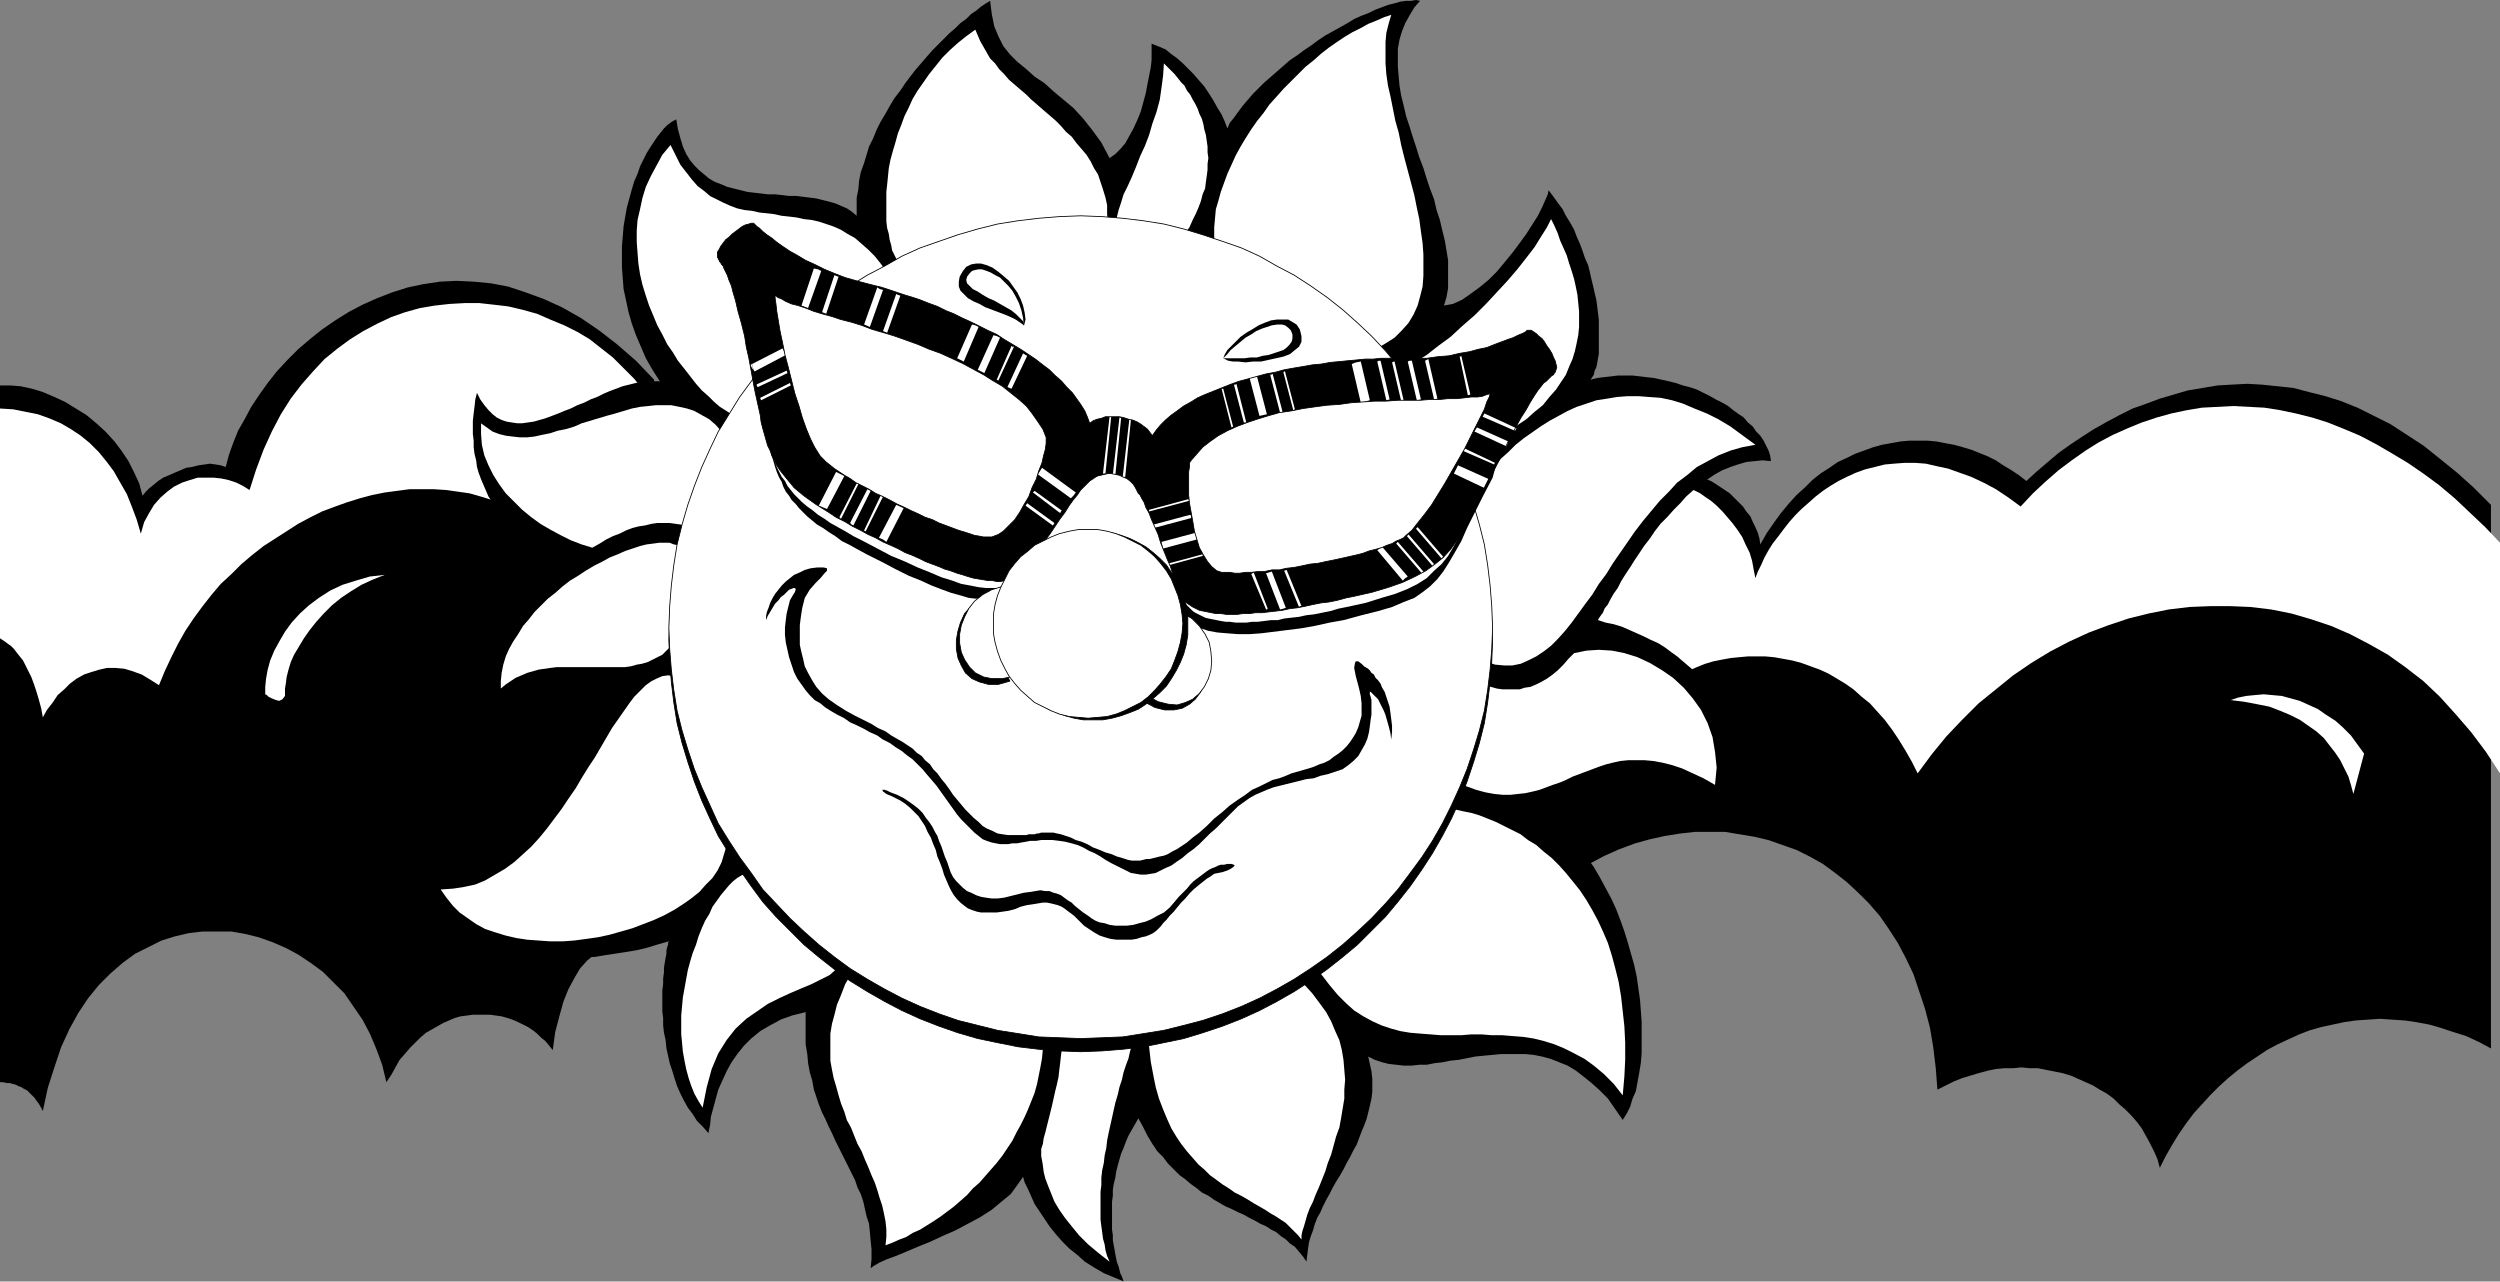 <?xml version="1.0" encoding="UTF-8" standalone="no"?>
<svg
   version="1.0"
   width="129.766mm"
   height="66.519mm"
   id="svg99"
   sodipodi:docname="Sun &amp; Clouds 05.wmf"
   xmlns:inkscape="http://www.inkscape.org/namespaces/inkscape"
   xmlns:sodipodi="http://sodipodi.sourceforge.net/DTD/sodipodi-0.dtd"
   xmlns="http://www.w3.org/2000/svg"
   xmlns:svg="http://www.w3.org/2000/svg">
  <rect width="100%" height="100%" fill="#808080" stroke="none"/>
  <sodipodi:namedview
     id="namedview99"
     pagecolor="#ffffff"
     bordercolor="#000000"
     borderopacity="0.25"
     inkscape:showpageshadow="2"
     inkscape:pageopacity="0.0"
     inkscape:pagecheckerboard="0"
     inkscape:deskcolor="#d1d1d1"
     inkscape:document-units="mm" />
  <defs
     id="defs1">
    <pattern
       id="WMFhbasepattern"
       patternUnits="userSpaceOnUse"
       width="6"
       height="6"
       x="0"
       y="0" />
  </defs>
  <path
     style="fill:#000000;fill-opacity:1;fill-rule:evenodd;stroke:none"
     d="m 488.678,99.045 -3.394,-3.393 -3.232,-2.908 -3.394,-2.747 -3.232,-2.585 -3.232,-2.1 -3.232,-2.1 -3.232,-1.616 -3.232,-1.616 -3.232,-1.293 -3.07,-0.969 -3.232,-0.808 -3.07,-0.808 -3.07,-0.323 -3.07,-0.323 -2.909,-0.162 -3.07,0.162 -2.747,0.162 -2.909,0.485 -2.909,0.485 -2.747,0.808 -2.747,0.808 -2.586,0.969 -2.747,0.969 -2.586,1.293 -2.424,1.293 -2.586,1.454 -2.262,1.454 -2.424,1.616 -2.262,1.616 -2.101,1.777 -2.262,1.939 -1.939,1.777 -1.454,-1.131 -1.454,-0.969 -1.616,-0.969 -1.454,-0.969 -1.616,-0.808 -1.616,-0.646 -1.616,-0.646 -1.616,-0.485 -1.778,-0.485 -1.778,-0.323 -1.616,-0.323 -1.778,-0.162 h -1.778 -1.778 l -1.778,0.162 -1.778,0.323 -1.778,0.323 -1.778,0.485 -1.778,0.646 -1.778,0.646 -1.616,0.808 -1.778,0.808 -1.616,1.131 -1.778,1.131 -1.616,1.293 -1.454,1.454 -1.616,1.454 -1.454,1.616 -1.616,1.939 -1.293,1.777 -1.454,2.1 -1.293,2.262 -0.162,-1.131 -0.323,-1.131 -0.485,-1.131 -0.485,-0.969 -0.485,-1.131 -0.808,-0.969 -0.646,-0.969 -0.808,-0.808 -0.97,-0.969 -0.808,-0.808 -0.97,-0.646 -0.97,-0.646 -0.97,-0.646 -0.808,-0.485 -1.131,-0.485 -0.808,-0.162 -45.733,47.826 21.17,29.406 2.909,-1.616 2.747,-1.454 2.909,-1.293 3.07,-1.131 2.909,-0.808 2.909,-0.646 3.07,-0.485 2.909,-0.323 h 2.909 2.909 l 2.909,0.485 2.909,0.485 2.747,0.646 2.747,0.969 2.747,0.969 2.586,1.293 2.586,1.454 2.424,1.777 2.262,1.777 2.262,2.1 2.101,2.1 2.101,2.424 1.778,2.585 1.778,2.747 1.616,3.07 1.454,3.07 1.131,3.393 1.131,3.393 0.97,3.716 0.646,3.878 0.485,4.039 0.323,4.201 1.616,-0.808 1.616,-0.808 1.616,-0.646 1.616,-0.485 1.616,-0.485 1.778,-0.485 1.616,-0.323 1.616,-0.162 h 1.778 l 1.616,-0.162 1.616,0.162 h 1.616 l 1.616,0.323 1.616,0.323 1.616,0.323 1.616,0.485 1.454,0.646 1.454,0.646 1.454,0.646 1.293,0.808 1.454,0.808 1.293,0.969 1.131,1.131 1.131,0.969 1.131,1.131 1.131,1.293 0.97,1.293 0.808,1.454 0.808,1.454 0.808,1.616 0.646,1.454 0.485,1.777 1.131,-2.262 1.293,-2.262 1.293,-2.1 1.454,-2.1 1.454,-1.939 1.616,-1.777 1.616,-1.777 1.778,-1.777 1.778,-1.616 1.778,-1.454 1.939,-1.454 1.939,-1.293 1.939,-1.293 2.101,-1.131 2.101,-0.969 2.101,-0.969 2.101,-0.808 2.262,-0.646 2.262,-0.485 2.262,-0.485 2.262,-0.323 2.424,-0.162 2.262,-0.162 2.424,0.162 2.424,0.162 2.262,0.323 2.586,0.485 2.262,0.646 2.424,0.808 2.586,0.808 2.424,1.131 2.424,1.293 v -2.747 -3.07 -3.231 -3.555 -3.716 -3.878 -4.039 -4.201 -4.201 -4.362 -4.524 -4.362 -4.524 -4.524 -4.524 -4.362 -4.201 -4.201 -4.201 -3.878 -3.716 -3.555 -3.231 -3.07 -2.908 -2.424 -2.262 -1.777 -1.454 -1.131 -0.646 z"
     id="path1" />
  <path
     style="fill:#ffffff;fill-opacity:1;fill-rule:evenodd;stroke:none"
     d="m 490.455,106.477 -2.909,-3.07 -3.07,-2.908 -2.909,-2.747 -3.07,-2.585 -3.07,-2.262 -3.07,-2.1 -3.232,-1.939 -3.07,-1.777 -3.07,-1.616 -3.07,-1.293 -3.232,-1.293 -3.07,-0.969 -3.232,-0.808 -3.07,-0.646 -3.07,-0.485 -3.07,-0.162 -3.07,-0.162 -3.07,0.162 -3.07,0.162 -2.909,0.485 -3.07,0.646 -2.909,0.808 -2.909,0.969 -2.747,1.131 -2.909,1.293 -2.747,1.454 -2.586,1.616 -2.747,1.939 -2.586,1.939 -2.586,2.262 -2.424,2.262 -2.424,2.585 -2.424,-1.777 -2.424,-1.616 -2.424,-1.293 -2.424,-1.131 -2.262,-0.808 -2.262,-0.808 -2.262,-0.485 -2.101,-0.485 -2.101,-0.162 h -2.101 l -2.101,0.162 -1.778,0.162 -1.939,0.485 -1.939,0.485 -1.778,0.646 -1.778,0.808 -1.616,0.808 -1.616,0.969 -1.454,0.969 -1.454,1.131 -1.454,1.293 -1.293,1.131 -1.293,1.293 -1.131,1.293 -1.131,1.454 -0.97,1.293 -1.131,1.454 -0.808,1.293 -0.808,1.454 -0.646,1.454 -0.646,1.293 -0.485,1.293 -0.323,-1.616 -0.323,-1.777 -0.485,-1.616 -0.808,-1.616 -0.646,-1.454 -0.97,-1.454 -0.97,-1.293 -0.97,-1.131 -0.97,-1.131 -1.131,-1.131 -1.131,-0.969 -0.97,-0.646 -1.131,-0.808 -0.97,-0.485 -0.97,-0.485 -0.808,-0.323 -26.502,33.284 21.493,5.978 1.293,-0.969 1.454,-0.808 1.454,-0.808 1.454,-0.646 1.454,-0.646 1.616,-0.646 1.616,-0.485 1.616,-0.323 1.778,-0.323 1.616,-0.162 1.778,-0.162 h 1.616 1.778 l 1.778,0.162 1.778,0.323 1.778,0.323 1.778,0.485 1.778,0.646 1.778,0.646 1.778,0.808 1.616,0.969 1.616,0.969 1.616,1.131 1.616,1.454 1.616,1.293 1.454,1.616 1.454,1.616 1.454,1.939 1.293,1.939 1.293,2.1 1.293,2.262 1.131,2.262 2.747,-3.716 2.909,-3.555 3.07,-3.231 3.232,-3.231 3.394,-2.747 3.394,-2.747 3.555,-2.424 3.717,-2.262 3.717,-1.939 3.878,-1.777 3.878,-1.454 3.878,-1.293 3.878,-0.969 4.04,-0.808 4.04,-0.485 4.04,-0.162 h 4.04 l 3.878,0.162 4.04,0.485 4.04,0.808 3.878,1.131 3.878,1.293 3.717,1.616 3.717,1.939 3.717,2.1 3.394,2.424 3.555,2.747 3.232,3.07 3.07,3.393 3.07,3.555 2.909,3.878 2.747,4.201 z"
     id="path2" />
  <path
     style="fill:#000000;fill-opacity:1;fill-rule:evenodd;stroke:none"
     d="m 0,75.617 h 2.101 l 1.939,0.162 2.262,0.485 2.101,0.646 2.262,0.969 2.101,0.969 2.101,1.293 2.101,1.293 1.939,1.616 1.778,1.616 1.778,1.939 1.454,1.939 1.293,1.939 1.131,2.262 0.97,2.1 0.646,2.424 0.646,-0.808 0.646,-0.646 0.808,-0.646 0.97,-0.808 0.97,-0.646 1.131,-0.485 1.131,-0.485 1.131,-0.485 1.131,-0.485 1.131,-0.162 1.293,-0.323 1.131,-0.162 1.131,-0.162 1.131,0.162 0.97,0.162 0.97,0.323 0.646,-2.424 0.808,-2.262 0.97,-2.424 1.293,-2.262 1.293,-2.424 1.616,-2.424 1.616,-2.262 1.778,-2.262 2.101,-2.262 2.101,-2.1 2.262,-1.939 2.424,-1.939 2.586,-1.777 2.586,-1.616 2.747,-1.454 2.909,-1.293 2.909,-1.131 3.07,-0.969 3.07,-0.646 3.232,-0.485 3.232,-0.162 3.394,0.162 3.394,0.323 3.394,0.646 3.394,1.131 3.555,1.293 3.555,1.616 3.717,2.1 3.555,2.424 3.555,2.747 3.717,3.231 3.555,3.716 v 1.939 2.262 2.262 2.424 2.424 2.747 2.747 2.747 2.908 2.908 2.747 3.07 2.908 2.908 2.908 2.747 2.908 2.585 2.747 2.424 2.424 2.262 2.1 1.939 1.939 1.454 1.454 1.131 0.969 0.646 0.485 0.162 L 0,142.508 Z"
     id="path3" />
  <path
     style="fill:#ffffff;fill-opacity:1;fill-rule:evenodd;stroke:none"
     d="m 126.209,76.586 -1.778,-2.262 -2.101,-2.1 -2.101,-2.1 -2.262,-1.777 -2.262,-1.777 -2.424,-1.454 -2.586,-1.293 -2.747,-1.131 -2.586,-1.131 -2.909,-0.808 -2.747,-0.646 -2.747,-0.323 -2.909,-0.323 h -2.909 l -2.909,0.162 -2.909,0.323 -2.909,0.485 -2.909,0.808 -2.747,0.969 -2.747,1.293 -2.747,1.454 -2.586,1.616 -2.424,1.777 -2.586,2.1 -2.262,2.424 -2.262,2.585 -2.101,2.747 -1.939,3.07 -1.778,3.393 -1.616,3.555 -1.454,3.878 -1.293,4.039 -1.293,-0.808 -1.293,-0.646 -1.454,-0.485 -1.454,-0.323 -1.454,-0.162 h -1.616 -1.616 l -1.616,0.485 -1.454,0.485 -1.616,0.808 -1.293,0.969 -1.293,1.131 -1.293,1.454 -0.97,1.616 -0.97,1.777 -0.646,2.262 L 26.826,101.953 25.856,99.368 24.886,96.944 23.594,94.682 22.301,92.42 20.846,90.481 19.392,88.704 17.614,86.927 15.837,85.473 13.898,84.18 11.958,83.049 9.696,82.08 7.434,81.272 5.01,80.787 2.586,80.302 0,80.141 v 2.424 2.585 2.585 2.585 2.747 2.747 2.747 2.747 2.747 2.747 2.908 2.747 2.747 2.747 2.585 2.585 2.585 2.424 2.262 2.262 2.1 1.939 1.777 1.777 1.616 1.293 1.131 0.969 0.808 0.646 0.323 0.162 h 126.209 z"
     id="path4" />
  <path
     style="fill:#000000;fill-opacity:1;fill-rule:evenodd;stroke:none"
     d="M 98.576,99.045 96.475,98.075 94.374,97.429 92.112,96.783 89.849,96.46 87.587,96.137 85.163,95.975 h -2.424 -2.424 l -2.424,0.323 -2.424,0.323 -2.424,0.485 -2.424,0.646 -2.586,0.808 -2.262,0.808 -2.586,0.969 -2.262,1.131 -2.424,1.293 -2.262,1.454 -2.262,1.454 -2.262,1.454 -2.262,1.777 -2.101,1.777 -1.939,1.939 -2.101,1.939 -1.778,2.1 -1.778,2.262 -1.778,2.424 -1.616,2.424 -1.454,2.585 -1.293,2.585 -1.293,2.747 -1.131,2.747 -1.778,-1.131 -1.616,-0.969 -1.778,-0.646 -1.616,-0.485 -1.778,-0.162 h -1.616 l -1.454,0.323 -1.616,0.485 -1.454,0.485 -1.454,0.808 -1.293,0.969 -1.131,1.131 -1.293,1.131 -0.97,1.454 -1.131,1.454 -0.808,1.454 L 8.08,138.954 7.595,137.176 7.11,135.561 6.626,134.106 6.141,132.814 5.494,131.521 5.01,130.552 4.525,129.582 3.878,128.774 3.232,127.967 2.747,127.32 2.101,126.674 1.616,126.351 0.97,125.866 0.485,125.543 0,125.22 v 1.777 1.939 2.424 2.424 2.747 3.07 3.07 3.393 3.393 3.555 3.555 3.716 3.716 3.716 3.716 3.716 3.716 3.555 3.555 3.393 3.231 3.07 2.747 2.747 2.424 2.262 1.939 1.616 1.293 0.969 0.485 0.162 h 0.646 l 0.646,0.162 h 0.646 l 0.485,0.162 0.646,0.162 0.646,0.323 0.485,0.162 0.485,0.323 0.646,0.323 0.485,0.485 0.485,0.485 0.485,0.485 0.323,0.485 0.485,0.646 0.485,0.808 0.323,0.646 0.97,-4.524 1.293,-4.039 1.293,-3.878 1.616,-3.555 1.778,-3.231 1.939,-2.908 2.101,-2.585 2.262,-2.262 2.424,-2.1 2.424,-1.777 2.586,-1.293 2.586,-1.293 2.586,-0.808 2.747,-0.646 2.747,-0.323 h 2.747 2.909 l 2.747,0.485 2.586,0.646 2.747,0.969 2.586,1.131 2.424,1.293 2.424,1.616 2.424,1.777 2.101,2.1 2.101,2.1 1.778,2.585 1.778,2.585 1.454,2.747 1.293,3.07 1.131,3.07 0.808,3.393 0.97,-1.454 0.808,-1.454 0.808,-1.454 1.131,-1.293 0.97,-1.131 0.97,-0.969 0.97,-0.969 1.131,-0.969 1.131,-0.646 1.131,-0.646 1.131,-0.646 1.131,-0.485 1.131,-0.485 1.131,-0.323 1.293,-0.162 1.131,-0.162 h 1.131 1.131 1.131 l 1.131,0.162 1.131,0.162 1.131,0.323 0.97,0.323 1.131,0.485 0.97,0.485 0.97,0.485 0.97,0.646 0.808,0.646 0.808,0.808 0.808,0.646 0.808,0.969 0.646,0.808 0.485,-3.555 0.808,-3.07 0.808,-2.908 0.97,-2.424 1.131,-2.1 1.131,-1.939 1.454,-1.616 1.616,-1.293 1.454,-1.293 1.778,-0.808 1.778,-0.969 1.939,-0.646 1.939,-0.485 2.101,-0.323 1.939,-0.323 2.101,-0.323 -0.323,-1.939 -0.162,-2.262 -0.323,-2.262 -0.162,-2.585 -0.162,-2.747 -0.162,-2.747 -0.323,-2.908 -0.162,-3.07 -0.162,-3.07 -0.323,-3.231 -0.323,-3.231 -0.323,-3.231 -0.485,-3.393 -0.323,-3.231 -0.646,-3.393 -0.646,-3.231 -0.646,-3.231 -0.808,-3.231 -0.97,-3.07 -0.97,-3.07 -1.131,-2.908 -1.293,-2.908 -1.454,-2.585 -1.616,-2.585 -1.778,-2.262 -1.939,-2.262 -2.101,-1.939 -2.424,-1.777 -2.424,-1.616 -2.586,-1.131 -3.07,-1.131 z"
     id="path5" />
  <path
     style="fill:#000000;fill-opacity:1;fill-rule:evenodd;stroke:none"
     d="m 168.064,42.332 v -1.777 -1.777 l 0.323,-1.616 0.162,-1.777 0.323,-1.616 0.646,-1.777 0.485,-1.616 0.485,-1.616 0.808,-1.616 0.646,-1.616 0.808,-1.616 0.97,-1.616 0.808,-1.454 0.97,-1.616 1.131,-1.454 0.97,-1.454 0.97,-1.293 1.131,-1.454 1.131,-1.293 0.97,-1.131 1.131,-1.293 1.131,-1.131 1.131,-1.131 1.131,-1.131 1.131,-0.969 0.97,-0.969 1.131,-0.808 0.97,-0.969 0.97,-0.646 0.97,-0.808 0.97,-0.646 0.808,-0.485 0.323,2.585 0.485,2.424 0.808,1.939 0.97,1.939 1.293,1.616 1.454,1.454 1.778,1.454 1.616,1.454 1.939,1.293 1.778,1.616 1.939,1.616 1.939,1.616 1.939,2.1 1.778,2.262 1.778,2.424 1.616,3.07 1.131,-0.808 0.97,-0.969 0.97,-1.131 0.808,-1.454 0.808,-1.454 0.808,-1.777 0.646,-1.616 0.485,-1.777 0.485,-1.777 0.323,-1.777 0.323,-1.616 0.323,-1.616 0.162,-1.454 V 10.502 9.533 8.563 l 0.808,0.323 0.808,0.323 1.131,0.485 0.97,0.808 1.131,0.808 1.131,0.969 1.131,1.131 1.131,1.131 0.97,1.131 1.131,1.293 0.97,1.454 0.808,1.293 0.808,1.454 0.808,1.293 0.646,1.454 0.485,1.293 0.485,-1.131 0.808,-0.969 0.808,-1.131 0.97,-1.293 0.97,-1.131 0.97,-1.131 1.131,-1.131 1.131,-1.131 1.131,-0.969 1.293,-1.131 1.293,-1.131 1.293,-1.131 1.454,-0.969 1.293,-0.969 1.454,-0.969 1.293,-0.969 1.454,-0.969 1.454,-0.808 1.454,-0.808 1.454,-0.808 1.293,-0.808 1.454,-0.646 1.293,-0.485 1.293,-0.646 1.293,-0.485 1.293,-0.485 1.293,-0.323 1.131,-0.323 1.131,-0.162 h 0.97 L 277.79,0 l 0.808,0.162 -1.131,1.293 -0.97,1.616 -0.808,1.454 -0.646,1.616 -0.485,1.616 -0.323,1.777 v 1.777 1.777 l 0.162,1.939 0.162,1.777 0.323,1.939 0.485,1.939 0.485,2.1 0.646,1.939 0.646,2.1 0.646,1.939 0.646,2.1 0.808,2.1 0.646,2.1 0.646,1.939 0.808,2.1 0.485,2.1 0.646,1.939 0.485,2.1 0.485,1.939 0.323,1.939 0.323,1.939 v 1.939 1.777 1.777 l -0.323,1.777 -0.485,1.616 1.778,-0.323 1.778,-0.808 1.616,-1.131 1.778,-1.293 1.778,-1.454 1.616,-1.616 1.616,-1.939 1.454,-1.777 1.454,-1.939 1.293,-1.777 1.131,-1.777 1.131,-1.777 0.808,-1.616 0.646,-1.454 0.485,-1.131 0.162,-0.808 0.97,1.293 0.808,1.131 0.97,1.293 0.646,1.293 0.808,1.293 0.808,1.454 0.485,1.293 0.646,1.454 0.485,1.293 0.485,1.454 0.646,1.454 0.323,1.293 0.323,1.454 0.323,1.293 0.323,1.454 0.323,1.293 0.162,1.293 0.162,1.293 0.162,1.293 v 1.293 1.131 1.131 1.131 0.969 1.131 l -0.162,0.808 -0.162,0.969 -0.162,0.808 -0.323,0.646 -0.162,0.808 -0.323,0.485 -0.323,0.485 1.293,-0.323 1.293,-0.162 1.454,-0.162 1.293,-0.162 h 1.454 1.454 l 1.454,0.162 1.293,0.162 1.454,0.162 1.454,0.323 1.454,0.323 1.293,0.323 1.454,0.485 1.293,0.323 1.454,0.485 1.293,0.646 1.293,0.646 1.131,0.646 1.293,0.646 1.131,0.646 0.97,0.808 1.131,0.808 0.97,0.646 0.808,0.969 0.97,0.808 0.646,0.969 0.808,0.808 0.646,0.969 0.485,0.969 0.485,0.969 0.323,0.969 0.162,1.131 -1.616,-0.162 -1.616,0.162 -1.616,0.162 -1.616,0.485 -1.454,0.485 -1.616,0.646 -1.454,0.808 -1.454,0.969 -1.454,0.969 -1.293,1.131 -1.454,1.293 -1.131,1.293 -1.293,1.293 -1.293,1.454 -1.293,1.293 -1.131,1.454 -0.97,1.454 -1.131,1.454 -0.97,1.454 -0.97,1.454 -0.808,1.293 -0.97,1.454 -0.808,1.293 -0.646,1.293 -0.808,1.131 -0.646,1.131 -0.485,0.969 -0.646,0.808 -0.323,0.808 -0.485,0.646 -0.323,0.485 -0.162,0.323 1.454,0.485 1.616,0.323 1.616,0.485 1.454,0.646 1.454,0.646 1.454,0.646 1.293,0.646 1.454,0.646 1.293,0.808 1.293,0.969 1.131,0.808 1.131,0.969 1.131,0.969 1.131,0.969 0.97,1.131 0.808,1.131 0.97,1.131 0.646,1.293 0.808,1.131 0.646,1.293 0.485,1.454 0.485,1.293 0.485,1.293 0.323,1.616 0.162,1.454 0.162,1.454 0.162,1.616 -0.162,1.454 v 1.616 l -0.323,1.777 -0.323,1.616 -0.485,1.616 -1.454,-0.808 -1.616,-0.808 -1.616,-0.646 -1.454,-0.646 -1.454,-0.323 -1.454,-0.485 -1.454,-0.323 -1.454,-0.162 -1.454,-0.162 h -1.293 -1.293 l -1.293,0.162 -1.293,0.162 -1.293,0.162 -1.131,0.162 -1.293,0.323 -1.131,0.323 -1.131,0.323 -0.97,0.323 -1.131,0.485 -0.97,0.323 -0.97,0.485 -0.97,0.323 -0.97,0.485 -0.808,0.323 -0.808,0.485 -0.808,0.323 -0.808,0.323 -0.808,0.323 -0.646,0.323 -0.646,0.162 -0.646,0.323 1.778,1.131 1.778,1.454 1.616,1.454 1.616,1.454 1.454,1.777 1.454,1.777 1.293,1.777 1.131,1.939 1.131,2.1 1.131,2.1 0.97,2.1 0.808,2.1 0.808,2.262 0.646,2.1 0.646,2.262 0.646,2.262 0.485,2.262 0.323,2.262 0.323,2.262 0.162,2.1 0.162,2.262 v 2.1 2.1 1.939 l -0.162,1.939 -0.323,1.939 -0.323,1.777 -0.323,1.777 -0.646,1.454 -0.485,1.616 -0.646,1.293 -0.808,1.293 -1.454,-2.1 -1.454,-2.1 -1.616,-1.616 -1.616,-1.454 -1.616,-1.293 -1.454,-1.131 -1.616,-0.969 -1.616,-0.646 -1.616,-0.646 -1.778,-0.485 -1.616,-0.323 -1.616,-0.162 h -1.616 -1.616 -1.616 l -1.616,0.162 -1.778,0.162 -1.616,0.162 -1.616,0.323 -1.616,0.323 -1.616,0.162 -1.616,0.323 -1.454,0.162 -1.616,0.323 h -1.454 l -1.454,0.162 h -1.616 l -1.454,-0.162 -1.454,-0.162 -1.293,-0.323 -1.454,-0.485 -1.293,-0.646 0.323,1.454 0.323,1.454 0.162,1.454 v 1.293 1.293 l -0.162,1.293 -0.323,1.454 -0.323,1.293 -0.323,1.293 -0.485,1.293 -0.485,1.131 -0.485,1.293 -0.485,1.293 -0.646,1.131 -0.646,1.293 -0.646,1.131 -0.646,1.293 -0.646,1.131 -0.808,1.293 -0.646,1.131 -0.646,1.293 -0.646,1.131 -0.646,1.293 -0.485,1.131 -0.646,1.131 -0.485,1.293 -0.323,1.131 -0.485,1.293 -0.323,1.131 -0.162,1.131 -0.162,1.293 -0.162,1.293 -0.646,-0.969 -0.808,-0.969 -0.808,-0.969 -0.97,-0.646 -0.808,-0.808 -0.97,-0.646 -0.97,-0.808 -0.97,-0.485 -0.97,-0.646 -1.131,-0.485 -1.131,-0.646 -0.97,-0.485 -1.131,-0.646 -1.131,-0.485 -1.293,-0.646 -1.131,-0.485 -1.131,-0.646 -1.131,-0.646 -1.131,-0.808 -1.293,-0.646 -0.97,-0.808 -1.131,-0.808 -1.131,-0.969 -1.131,-0.808 -1.131,-1.131 -1.131,-1.131 -0.97,-1.293 -1.131,-1.131 -0.97,-1.454 -0.97,-1.616 -0.808,-1.616 -0.97,-1.777 -0.646,1.131 -0.646,1.131 -0.646,1.131 -0.485,1.131 -0.485,1.293 -0.485,1.131 -0.323,1.131 -0.323,1.131 -0.323,1.293 -0.162,1.131 -0.323,1.293 -0.162,1.131 v 1.131 l -0.162,1.131 v 1.131 1.131 1.131 1.131 0.969 l 0.162,1.131 v 0.969 l 0.162,0.969 0.162,0.808 0.162,0.969 0.162,0.808 0.162,0.808 0.323,0.808 0.162,0.646 0.162,0.646 0.323,0.646 0.162,0.485 0.162,0.485 -1.939,-0.808 -1.939,-0.808 -1.939,-1.131 -1.778,-1.131 -1.454,-1.293 -1.616,-1.293 -1.293,-1.293 -1.293,-1.454 -1.293,-1.616 -0.97,-1.454 -0.97,-1.454 -0.97,-1.454 -0.646,-1.454 -0.646,-1.454 -0.646,-1.293 -0.323,-1.131 -1.131,1.616 -1.293,1.777 -1.778,1.454 -1.939,1.616 -2.262,1.454 -2.424,1.293 -2.424,1.293 -2.586,1.131 -2.424,1.131 -2.424,0.969 -2.262,0.969 -1.939,0.808 -1.778,0.646 -1.454,0.646 -1.131,0.646 -0.646,0.485 0.162,-1.777 v -1.939 l -0.162,-1.616 -0.162,-1.777 -0.162,-1.616 -0.485,-1.454 -0.323,-1.454 -0.323,-1.454 -0.485,-1.454 -0.646,-1.293 -0.485,-1.454 -0.646,-1.293 -0.646,-1.293 -0.646,-1.293 -0.646,-1.293 -0.646,-1.293 -0.646,-1.293 -0.646,-1.454 -0.646,-1.293 -0.646,-1.454 -0.646,-1.293 -0.646,-1.616 -0.485,-1.454 -0.485,-1.454 -0.323,-1.777 -0.485,-1.616 -0.323,-1.777 -0.162,-1.777 -0.323,-1.939 v -1.939 -2.1 -2.262 l -2.586,0.646 -2.262,0.808 -2.101,1.131 -1.939,1.131 -1.778,1.454 -1.454,1.454 -1.293,1.616 -1.131,1.616 -0.97,1.777 -0.808,1.777 -0.808,1.777 -0.485,1.777 -0.485,1.777 -0.485,1.777 -0.162,1.616 -0.323,1.616 -1.131,-1.293 -1.131,-1.131 -0.808,-1.293 -0.97,-1.293 -0.808,-1.454 -0.646,-1.293 -0.646,-1.454 -0.485,-1.454 -0.485,-1.616 -0.485,-1.454 -0.323,-1.454 -0.323,-1.454 -0.162,-1.616 -0.323,-1.454 -0.162,-1.454 v -1.454 l -0.162,-1.293 v -1.454 -1.293 -1.293 l 0.162,-1.293 v -1.131 l 0.162,-1.131 v -0.969 l 0.162,-0.969 0.162,-0.969 0.162,-0.808 v -0.646 l 0.162,-0.646 0.162,-0.485 v -0.323 l 0.162,-0.323 -2.262,0.646 -2.101,0.646 -2.101,0.485 -1.939,0.323 -2.101,0.323 -2.101,0.323 -1.939,0.323 h -1.939 l -1.939,0.162 h -1.939 l -1.778,-0.162 h -1.778 l -1.778,-0.323 -1.778,-0.162 -1.616,-0.323 -1.616,-0.485 -1.616,-0.485 -1.454,-0.485 -1.454,-0.646 -1.454,-0.646 -1.293,-0.646 -1.293,-0.808 -1.293,-0.808 -1.131,-0.969 -1.131,-0.969 -1.131,-1.131 -0.97,-0.969 -0.808,-1.293 -0.808,-1.293 -0.808,-1.293 -0.646,-1.293 -0.646,-1.454 1.939,0.323 1.939,0.162 1.939,-0.162 1.778,-0.323 1.778,-0.485 1.616,-0.646 1.616,-0.808 1.454,-0.969 1.454,-1.131 1.616,-1.293 1.293,-1.131 1.293,-1.454 1.293,-1.454 1.293,-1.616 1.131,-1.616 1.131,-1.616 1.131,-1.616 0.97,-1.777 0.97,-1.616 0.97,-1.777 0.97,-1.616 0.808,-1.616 0.97,-1.616 0.646,-1.454 0.808,-1.454 0.808,-1.293 0.808,-1.131 0.646,-1.131 0.646,-0.969 0.646,-0.969 0.646,-0.646 0.646,-0.485 -0.97,0.162 h -0.97 l -1.131,-0.162 -1.131,-0.323 -1.454,-0.323 -1.454,-0.485 -1.454,-0.323 -1.616,-0.323 -1.616,-0.162 h -1.778 l -1.778,0.162 -1.778,0.485 -1.778,0.646 -1.939,0.969 -1.778,1.454 -1.939,1.777 -0.162,-2.585 v -2.585 l 0.485,-2.585 0.646,-2.424 0.808,-2.424 1.131,-2.262 1.131,-2.262 1.293,-1.939 1.454,-1.939 1.293,-1.777 1.454,-1.616 1.454,-1.454 1.293,-1.131 1.293,-0.969 1.131,-0.808 0.97,-0.323 -1.293,-0.485 -1.454,-0.646 -1.131,-0.485 -1.131,-0.646 -1.293,-0.646 -0.97,-0.808 -1.131,-0.808 -0.97,-0.646 -0.97,-0.969 -0.808,-0.808 -0.97,-0.969 -0.808,-0.969 -0.646,-0.969 -0.646,-0.969 -0.646,-1.131 -0.646,-0.969 -0.485,-1.131 -0.485,-1.131 -0.485,-1.131 -0.485,-1.293 -0.323,-1.131 -0.162,-1.293 -0.323,-1.293 -0.162,-1.293 v -1.293 l -0.162,-1.293 v -1.293 -1.293 l 0.162,-1.454 0.162,-1.293 0.162,-1.454 0.323,-1.293 0.646,1.293 0.808,1.131 0.808,0.969 0.808,0.808 0.808,0.646 0.97,0.485 0.97,0.323 0.97,0.162 1.131,0.162 h 0.97 l 1.131,-0.162 1.131,-0.162 1.131,-0.323 1.131,-0.323 1.293,-0.485 1.293,-0.485 1.131,-0.485 1.293,-0.485 1.293,-0.646 1.293,-0.485 1.293,-0.646 1.293,-0.485 1.293,-0.646 1.131,-0.485 1.293,-0.485 1.293,-0.485 1.293,-0.323 1.293,-0.323 1.131,-0.162 1.293,-0.162 h 1.131 1.131 l -1.454,-2.262 -1.293,-2.262 -0.97,-2.262 -0.97,-2.262 -0.808,-2.262 -0.646,-2.262 -0.485,-2.262 -0.485,-2.262 -0.162,-2.1 -0.162,-2.1 v -2.1 -2.1 l 0.162,-1.939 0.162,-1.939 0.323,-1.939 0.323,-1.777 0.485,-1.777 0.485,-1.777 0.485,-1.616 0.646,-1.454 0.485,-1.454 0.646,-1.293 0.646,-1.293 0.808,-1.293 0.646,-0.969 0.646,-0.969 0.646,-0.808 0.646,-0.808 0.646,-0.646 0.646,-0.485 0.485,-0.323 0.646,-0.323 0.323,1.939 0.485,1.777 0.485,1.616 0.646,1.454 0.808,1.293 0.808,0.969 0.97,0.969 0.97,0.808 0.97,0.808 1.131,0.646 1.293,0.485 1.131,0.485 1.293,0.323 1.293,0.323 1.293,0.323 1.293,0.162 1.454,0.162 1.293,0.162 h 1.454 l 1.454,0.162 1.293,0.162 h 1.454 l 1.293,0.162 1.293,0.162 1.293,0.162 1.293,0.323 1.293,0.323 1.131,0.323 1.131,0.485 1.131,0.485 0.97,0.646 z"
     id="path6" />
  <path
     style="fill:#ffffff;fill-opacity:1;fill-rule:evenodd;stroke:none"
     d="m 176.144,51.542 -0.323,-0.808 -0.323,-0.646 -0.485,-0.969 -0.162,-0.969 -0.323,-1.131 -0.162,-1.131 -0.323,-1.131 -0.162,-1.293 v -1.454 -1.293 -1.454 -1.616 l 0.162,-1.454 0.162,-1.616 0.162,-1.616 0.323,-1.616 0.485,-1.777 0.485,-1.616 0.485,-1.777 0.646,-1.616 0.646,-1.777 0.808,-1.616 0.808,-1.777 0.97,-1.616 1.131,-1.616 1.131,-1.616 1.293,-1.616 1.293,-1.616 1.454,-1.454 1.616,-1.454 1.616,-1.293 1.778,-1.293 0.485,1.131 0.485,1.131 0.646,1.131 0.646,1.131 0.646,1.131 0.97,0.969 0.808,1.131 0.97,0.969 0.97,1.131 1.131,0.969 1.131,0.969 1.131,0.969 0.97,0.969 1.131,0.969 1.293,1.131 1.131,0.969 1.131,0.969 1.131,1.131 0.97,1.131 1.131,0.969 0.97,1.293 0.97,1.131 0.97,1.131 0.808,1.293 0.646,1.293 0.808,1.293 0.485,1.454 0.485,1.454 0.485,1.616 0.323,1.454 v 1.777 l 0.162,1.616 -1.131,-0.162 -0.97,-0.162 -1.131,-0.162 -1.131,-0.162 h -1.131 -1.293 -1.131 -1.293 -1.293 l -1.293,0.162 -1.454,0.162 -1.293,0.162 h -1.454 l -1.293,0.323 -1.454,0.162 -1.293,0.323 -1.454,0.323 -1.454,0.323 -1.293,0.323 -1.454,0.323 -1.293,0.323 -1.454,0.485 -1.293,0.485 -1.454,0.323 -1.293,0.485 -1.293,0.485 -1.293,0.485 -1.293,0.646 -1.293,0.485 -1.131,0.485 -1.293,0.646 z"
     id="path7" />
  <path
     style="fill:#ffffff;fill-opacity:1;fill-rule:evenodd;stroke:none"
     d="m 219.129,43.625 v -1.131 l 0.323,-1.293 0.485,-1.454 0.485,-1.616 0.808,-1.616 0.808,-1.777 0.808,-1.939 0.808,-2.1 0.97,-2.1 0.808,-2.1 0.646,-2.262 0.808,-2.262 0.646,-2.424 0.323,-2.262 0.323,-2.424 0.162,-2.424 0.646,0.646 0.808,0.808 0.646,0.646 0.646,0.808 0.646,0.808 0.646,0.646 0.485,0.969 0.646,0.808 0.485,0.969 0.485,0.808 0.485,0.969 0.323,0.969 0.485,0.969 0.323,1.131 0.162,0.969 0.323,1.131 0.162,1.131 0.162,1.131 v 1.131 l 0.162,1.131 -0.162,1.131 v 1.131 l -0.162,1.293 -0.162,1.131 -0.162,1.293 -0.485,1.131 -0.323,1.293 -0.485,1.293 -0.485,1.131 -0.646,1.293 -0.646,1.454 -0.808,1.131 h -0.162 -0.323 l -0.646,-0.162 -0.808,-0.323 -0.97,-0.162 -0.97,-0.162 -1.293,-0.323 -1.131,-0.323 -1.293,-0.162 -1.131,-0.162 -1.131,-0.323 -1.131,-0.162 h -0.808 -0.808 -0.485 z"
     id="path8" />
  <path
     style="fill:#ffffff;fill-opacity:1;fill-rule:evenodd;stroke:none"
     d="m 269.872,68.507 1.939,-1.131 1.778,-1.131 1.454,-1.454 1.293,-1.454 0.97,-1.616 0.808,-1.777 0.485,-1.777 0.485,-1.939 0.162,-2.1 v -2.1 -2.1 l -0.162,-2.262 -0.323,-2.262 -0.323,-2.424 -0.485,-2.262 -0.485,-2.424 -0.646,-2.424 -0.646,-2.424 -0.646,-2.424 -0.646,-2.585 -0.485,-2.424 -0.646,-2.262 -0.485,-2.424 -0.485,-2.424 -0.485,-2.1 -0.323,-2.262 -0.162,-2.1 V 10.341 8.24 l 0.162,-1.777 0.485,-1.939 0.485,-1.616 -1.454,0.485 -1.454,0.646 -1.616,0.646 -1.454,0.808 -1.616,0.808 -1.616,0.969 -1.454,0.969 -1.616,1.131 -1.454,1.131 -1.454,1.293 -1.616,1.293 -1.454,1.454 -1.454,1.454 -1.454,1.454 -1.293,1.454 -1.454,1.616 -1.131,1.616 -1.293,1.616 -1.131,1.616 -1.131,1.777 -0.97,1.616 -0.97,1.777 -0.808,1.777 -0.808,1.777 -0.646,1.777 -0.646,1.777 -0.485,1.777 -0.485,1.616 -0.162,1.777 -0.162,1.777 v 1.616 1.777 l 1.939,0.485 2.101,0.808 2.101,0.808 2.424,1.131 2.424,1.293 2.424,1.454 2.424,1.454 2.586,1.454 2.262,1.616 2.262,1.616 2.101,1.454 1.939,1.616 1.616,1.454 1.293,1.454 1.131,1.293 z"
     id="path9" />
  <path
     style="fill:#ffffff;fill-opacity:1;fill-rule:evenodd;stroke:none"
     d="m 273.75,73.031 1.939,-0.808 2.101,-1.293 2.101,-1.293 2.262,-1.777 2.424,-1.777 2.262,-2.1 2.424,-2.1 2.262,-2.262 2.101,-2.262 2.101,-2.262 1.939,-2.262 1.778,-2.262 1.616,-2.1 1.293,-2.1 1.131,-1.777 0.808,-1.616 0.646,1.293 0.646,1.454 0.485,1.454 0.646,1.454 0.646,1.454 0.485,1.616 0.485,1.454 0.485,1.616 0.323,1.454 0.323,1.616 0.162,1.616 0.162,1.616 v 1.454 1.616 l -0.162,1.616 -0.323,1.616 -0.323,1.454 -0.485,1.616 -0.646,1.454 -0.646,1.616 -0.97,1.454 -0.97,1.454 -1.293,1.454 -1.293,1.616 -1.616,1.293 -1.616,1.454 -1.939,1.293 -2.101,1.454 -2.262,1.131 -2.424,1.293 -2.747,1.131 -2.909,1.293 -0.485,-0.808 -0.485,-0.808 -0.485,-1.131 -0.808,-0.969 -0.808,-1.293 -0.808,-1.293 -0.808,-1.293 -0.808,-1.131 -0.97,-1.293 -0.808,-1.293 -0.808,-1.131 -0.808,-1.131 -0.808,-0.969 -0.646,-0.969 -0.485,-0.646 z"
     id="path10" />
  <path
     style="fill:#ffffff;fill-opacity:1;fill-rule:evenodd;stroke:none"
     d="m 286.193,100.337 0.97,-1.454 0.97,-1.454 1.131,-1.454 1.293,-1.616 1.293,-1.454 1.293,-1.454 1.293,-1.454 1.454,-1.293 1.454,-1.454 1.616,-1.293 1.616,-1.131 1.616,-1.131 1.778,-1.131 1.778,-0.969 1.778,-0.969 1.778,-0.808 1.939,-0.646 1.939,-0.646 2.101,-0.323 1.939,-0.323 2.101,-0.162 h 2.101 l 2.101,0.162 2.262,0.162 2.262,0.485 2.101,0.646 2.262,0.969 2.424,0.969 2.262,1.131 2.424,1.454 2.424,1.777 2.424,1.777 -2.586,0.485 -2.262,0.646 -2.424,0.969 -2.101,1.131 -2.101,1.131 -1.939,1.616 -1.939,1.454 -1.616,1.777 -1.778,1.777 -1.616,1.939 -1.616,1.939 -1.616,2.1 -1.454,2.1 -1.454,2.1 -1.454,2.1 -1.293,2.1 -1.454,1.939 -1.293,2.1 -1.454,1.939 -1.293,1.777 -1.293,1.777 -1.293,1.616 -1.454,1.616 -1.293,1.293 -1.454,1.131 -1.454,0.969 -1.616,0.808 -1.454,0.646 -1.616,0.323 h -1.616 l -1.778,-0.162 -1.939,-0.646 0.162,-1.454 0.162,-1.616 v -1.616 -1.939 l -0.162,-1.777 -0.162,-2.1 -0.323,-1.939 -0.323,-2.1 -0.323,-1.939 -0.485,-2.1 -0.485,-1.939 -0.485,-1.939 -0.646,-1.939 -0.646,-1.777 -0.808,-1.616 z"
     id="path11" />
  <path
     style="fill:#ffffff;fill-opacity:1;fill-rule:evenodd;stroke:none"
     d="m 291.364,134.43 1.131,0.323 1.131,0.323 1.131,0.162 h 1.131 1.131 1.131 l 0.97,-0.323 1.131,-0.162 1.131,-0.485 0.97,-0.485 1.131,-0.646 1.131,-0.808 0.97,-0.808 1.131,-1.131 0.97,-1.131 1.131,-1.131 2.424,-0.485 2.424,-0.162 2.586,0.162 2.424,0.485 2.586,0.808 2.424,1.131 2.424,1.454 2.101,1.454 2.101,1.939 1.778,2.1 1.616,2.262 1.293,2.585 0.97,2.747 0.485,2.908 0.323,3.07 -0.323,3.393 -2.262,-1.293 -2.101,-0.969 -2.101,-0.969 -1.939,-0.646 -1.939,-0.485 -1.778,-0.323 -1.778,-0.162 h -1.616 -1.454 l -1.616,0.162 -1.454,0.323 -1.293,0.323 -1.454,0.485 -1.293,0.485 -1.293,0.485 -1.293,0.485 -1.293,0.485 -1.293,0.646 -1.131,0.485 -1.454,0.485 -1.293,0.485 -1.293,0.485 -1.293,0.323 -1.454,0.323 -1.454,0.162 -1.454,0.162 h -1.616 l -1.616,-0.162 -1.778,-0.323 -1.778,-0.485 -1.778,-0.646 -2.101,-0.808 0.323,-0.808 0.323,-1.131 0.485,-1.131 0.323,-1.293 0.485,-1.293 0.485,-1.293 0.485,-1.454 0.485,-1.454 0.323,-1.293 0.485,-1.454 0.323,-1.293 0.323,-1.131 0.323,-1.293 0.323,-0.969 0.162,-0.969 z"
     id="path12" />
  <path
     style="fill:#ffffff;fill-opacity:1;fill-rule:evenodd;stroke:none"
     d="m 283.931,158.504 1.616,0.323 1.454,0.323 1.616,0.323 1.616,0.485 1.616,0.646 1.616,0.646 1.616,0.808 1.616,0.808 1.616,0.808 1.454,1.131 1.616,0.969 1.454,1.293 1.616,1.293 1.454,1.454 1.293,1.454 1.454,1.777 1.293,1.616 1.293,1.939 1.131,1.939 1.131,2.1 0.97,2.1 0.97,2.262 0.808,2.585 0.646,2.424 0.646,2.585 0.485,2.908 0.323,2.908 0.323,2.908 0.162,3.231 v 3.393 l -0.162,3.231 -0.323,3.716 -1.778,-2.262 -1.939,-1.939 -1.939,-1.616 -1.778,-1.293 -2.101,-1.131 -1.939,-0.969 -1.939,-0.808 -2.101,-0.646 -1.939,-0.485 -2.101,-0.323 -2.101,-0.162 -1.939,-0.162 h -2.101 l -1.939,-0.162 h -2.101 l -1.939,0.162 h -2.101 -1.939 l -1.939,-0.162 -2.101,-0.162 -1.939,-0.162 -1.939,-0.323 -1.778,-0.485 -1.939,-0.646 -1.778,-0.808 -1.778,-0.969 -1.778,-1.131 -1.616,-1.454 -1.616,-1.616 -1.616,-1.939 -1.616,-2.1 -1.454,-2.585 1.293,-0.646 1.454,-0.969 1.778,-1.293 1.939,-1.616 1.939,-1.777 1.939,-1.939 2.101,-2.262 1.939,-2.262 2.101,-2.262 1.939,-2.424 1.778,-2.262 1.616,-2.424 1.454,-2.1 1.293,-2.1 0.97,-1.939 z"
     id="path13" />
  <path
     style="fill:#ffffff;fill-opacity:1;fill-rule:evenodd;stroke:none"
     d="m 253.873,191.465 1.939,1.616 1.616,1.777 1.454,1.939 1.293,1.777 0.97,1.777 0.808,1.939 0.808,1.777 0.485,1.939 0.323,1.939 0.162,1.939 0.162,1.939 -0.162,1.939 v 1.777 l -0.323,1.939 -0.323,1.939 -0.323,1.777 -0.646,1.777 -0.485,1.777 -0.485,1.777 -0.646,1.616 -0.485,1.616 -0.646,1.616 -0.646,1.616 -0.646,1.454 -0.485,1.293 -0.646,1.293 -0.485,1.293 -0.323,1.131 -0.323,1.131 -0.323,0.969 -0.162,0.808 v 0.808 l -0.646,-0.808 -0.808,-0.808 -0.808,-0.808 -0.808,-0.808 -0.97,-0.646 -0.97,-0.646 -1.131,-0.646 -0.97,-0.646 -1.131,-0.646 -1.131,-0.646 -1.293,-0.808 -1.131,-0.646 -1.293,-0.646 -1.131,-0.808 -1.293,-0.808 -1.293,-0.969 -1.131,-0.808 -1.131,-1.131 -1.131,-0.969 -1.131,-1.293 -1.131,-1.293 -1.131,-1.454 -0.97,-1.454 -0.97,-1.616 -0.808,-1.777 -0.808,-1.939 -0.808,-2.1 -0.646,-2.262 -0.485,-2.424 -0.485,-2.585 -0.323,-2.908 -0.323,-2.908 1.293,-0.162 1.454,-0.162 1.616,-0.323 1.939,-0.323 1.939,-0.323 2.101,-0.646 2.101,-0.485 2.101,-0.646 2.262,-0.808 2.101,-0.808 2.101,-0.808 1.778,-0.969 1.778,-1.131 1.616,-0.969 1.454,-1.293 z"
     id="path14" />
  <path
     style="fill:#ffffff;fill-opacity:1;fill-rule:evenodd;stroke:none"
     d="m 222.685,203.583 -0.485,1.293 -0.485,1.293 -0.323,1.454 -0.485,1.293 -0.485,1.454 -0.323,1.454 -0.485,1.454 -0.323,1.454 -0.485,1.616 -0.323,1.454 -0.323,1.454 -0.323,1.454 -0.323,1.454 -0.323,1.616 -0.162,1.454 -0.323,1.454 -0.162,1.454 -0.323,1.454 -0.162,1.454 v 1.454 l -0.162,1.293 v 1.454 1.293 1.454 1.293 l 0.162,1.293 0.162,1.131 0.162,1.293 0.323,1.131 0.162,1.131 0.323,1.131 0.485,1.131 -2.262,-1.777 -1.939,-1.616 -1.778,-1.777 -1.454,-1.777 -1.293,-1.616 -1.131,-1.616 -0.97,-1.616 -0.646,-1.616 -0.646,-1.616 -0.485,-1.293 -0.323,-1.293 -0.162,-1.293 -0.162,-0.969 -0.162,-0.808 v -0.808 -0.646 l 0.323,-0.969 0.162,-1.131 0.323,-1.131 0.323,-1.293 0.323,-1.293 0.323,-1.293 0.323,-1.293 0.323,-1.454 0.323,-1.454 0.323,-1.293 0.323,-1.454 0.162,-1.454 0.162,-1.293 0.162,-1.454 0.162,-1.293 0.162,-1.293 h 0.808 l 0.97,0.162 h 0.97 0.97 0.97 0.97 l 0.97,-0.162 h 0.97 0.97 l 0.97,-0.162 0.808,-0.162 h 0.97 l 0.808,-0.162 0.646,-0.162 0.808,-0.162 z"
     id="path15" />
  <path
     style="fill:#ffffff;fill-opacity:1;fill-rule:evenodd;stroke:none"
     d="m 204.585,204.23 v 1.616 l -0.162,1.777 -0.323,1.777 -0.323,1.616 -0.323,1.616 -0.485,1.777 -0.646,1.616 -0.646,1.616 -0.646,1.454 -0.808,1.616 -0.808,1.454 -0.808,1.616 -0.97,1.454 -0.97,1.454 -1.131,1.454 -1.131,1.293 -1.131,1.293 -1.131,1.293 -1.293,1.131 -1.131,1.293 -1.293,1.131 -1.293,1.131 -1.293,0.969 -1.293,0.969 -1.454,0.969 -1.293,0.808 -1.293,0.808 -1.454,0.646 -1.293,0.808 -1.293,0.485 -1.454,0.646 -1.293,0.485 0.162,-1.616 v -1.454 l -0.162,-1.616 -0.323,-1.616 -0.323,-1.454 -0.485,-1.454 -0.485,-1.616 -0.485,-1.454 -0.646,-1.454 -0.646,-1.616 -0.646,-1.454 -0.646,-1.616 -0.808,-1.454 -0.646,-1.616 -0.646,-1.616 -0.808,-1.454 -0.485,-1.616 -0.646,-1.616 -0.485,-1.616 -0.485,-1.777 -0.485,-1.616 -0.323,-1.616 -0.323,-1.777 v -1.777 -1.777 -1.777 l 0.323,-1.939 0.485,-1.777 0.485,-1.939 0.808,-1.939 0.808,-2.1 1.131,-1.939 0.808,0.323 0.646,0.646 0.97,0.485 0.808,0.485 0.97,0.485 0.97,0.485 1.131,0.646 0.97,0.485 1.131,0.646 1.293,0.485 1.131,0.646 1.131,0.485 1.293,0.646 1.293,0.485 1.293,0.646 1.293,0.485 1.293,0.485 1.293,0.485 1.293,0.485 1.293,0.485 1.454,0.323 1.293,0.485 1.293,0.323 1.454,0.323 1.131,0.323 1.454,0.162 1.293,0.323 1.131,0.162 h 1.293 l 1.293,0.162 h 1.131 z"
     id="path16" />
  <path
     style="fill:#ffffff;fill-opacity:1;fill-rule:evenodd;stroke:none"
     d="m 165.155,188.88 -1.131,1.293 -1.293,1.131 -1.616,0.808 -1.939,0.969 -1.939,0.808 -2.262,0.969 -2.101,0.969 -2.262,1.131 -2.101,1.454 -2.101,1.454 -2.101,1.939 -1.778,2.262 -1.616,2.585 -1.293,3.07 -0.97,3.555 -0.808,4.039 -0.808,-1.293 -0.808,-1.454 -0.646,-1.616 -0.485,-1.454 -0.485,-1.777 -0.323,-1.616 -0.323,-1.777 -0.162,-1.777 -0.162,-1.616 v -1.939 -1.777 l 0.162,-1.777 0.162,-1.777 0.323,-1.777 0.323,-1.777 0.323,-1.777 0.485,-1.777 0.485,-1.616 0.646,-1.616 0.485,-1.616 0.646,-1.616 0.646,-1.454 0.808,-1.293 0.646,-1.454 0.808,-1.131 0.808,-1.131 0.808,-0.969 0.808,-0.969 0.808,-0.808 0.808,-0.646 0.808,-0.485 0.97,-0.485 0.808,0.646 0.808,0.969 0.97,0.969 1.131,1.131 1.131,1.293 1.131,1.293 1.293,1.293 1.293,1.454 1.293,1.293 1.293,1.293 1.454,1.293 1.131,1.293 1.454,1.131 1.131,0.969 1.293,0.646 z"
     id="path17" />
  <path
     style="fill:#ffffff;fill-opacity:1;fill-rule:evenodd;stroke:none"
     d="m 142.531,165.936 -0.485,1.616 -0.485,1.616 -0.808,1.616 -0.97,1.454 -1.293,1.293 -1.293,1.454 -1.616,1.293 -1.616,1.131 -1.778,1.131 -1.778,0.969 -2.101,0.969 -2.101,0.808 -2.101,0.808 -2.262,0.646 -2.262,0.646 -2.262,0.485 -2.262,0.323 -2.424,0.323 -2.262,0.162 h -2.424 l -2.262,-0.162 -2.262,-0.162 -2.101,-0.323 -2.101,-0.485 -2.101,-0.646 -1.939,-0.646 -1.778,-0.969 -1.616,-1.131 -1.616,-1.131 -1.293,-1.293 -1.293,-1.616 -1.131,-1.616 2.424,-0.162 2.101,-0.323 2.262,-0.485 1.939,-0.808 1.939,-1.131 1.939,-1.131 1.778,-1.293 1.616,-1.454 1.778,-1.616 1.616,-1.777 1.454,-1.777 1.454,-1.939 1.454,-1.939 1.293,-1.939 1.454,-2.1 1.131,-1.939 1.293,-2.1 1.293,-1.939 1.131,-1.939 1.131,-1.939 1.131,-1.939 1.131,-1.616 1.131,-1.616 1.131,-1.616 0.97,-1.293 1.131,-1.131 1.131,-1.131 1.131,-0.808 0.97,-0.485 1.131,-0.485 1.131,-0.162 1.131,0.162 0.162,0.808 0.162,0.808 0.162,0.969 0.323,0.969 0.162,0.969 0.162,0.969 0.323,1.131 0.162,0.969 0.323,1.131 0.323,1.131 0.323,1.293 0.162,1.131 0.485,1.131 0.162,1.293 0.485,1.131 0.323,1.293 0.323,1.131 0.323,1.293 0.323,1.131 0.323,1.131 0.485,1.131 0.323,1.131 0.485,1.131 0.323,0.969 0.485,1.131 0.323,0.969 0.323,0.969 0.485,0.969 0.323,0.808 0.485,0.808 0.323,0.808 z"
     id="path18" />
  <path
     style="fill:#ffffff;fill-opacity:1;fill-rule:evenodd;stroke:none"
     d="m 132.997,124.897 -0.808,1.131 -0.646,0.808 -0.808,0.808 -0.808,0.808 -0.97,0.485 -0.97,0.485 -0.97,0.485 -1.131,0.323 -0.97,0.162 -1.131,0.323 -1.131,0.162 h -1.131 -1.293 -1.131 -1.131 -1.293 -1.293 -1.293 -1.131 -1.293 -1.131 -1.293 l -1.293,0.162 -1.131,0.162 -1.131,0.162 -1.131,0.323 -1.131,0.323 -1.131,0.485 -1.131,0.485 -0.97,0.646 -0.97,0.646 -0.97,0.808 v -1.454 l 0.162,-1.616 0.323,-1.616 0.485,-1.616 0.646,-1.454 0.808,-1.454 0.97,-1.454 0.97,-1.616 1.131,-1.293 1.131,-1.454 1.293,-1.293 1.293,-1.293 1.454,-1.131 1.454,-1.293 1.454,-1.131 1.616,-0.969 1.454,-0.969 1.616,-0.969 1.616,-0.808 1.454,-0.808 1.616,-0.646 1.454,-0.646 1.454,-0.485 1.454,-0.485 1.293,-0.323 1.293,-0.162 1.131,-0.162 h 1.131 0.97 l 0.808,0.323 0.808,0.162 0.646,0.485 -0.162,0.969 -0.323,0.808 -0.162,1.131 -0.162,1.131 -0.162,1.131 v 1.293 l -0.162,1.293 v 1.293 1.131 1.293 1.131 1.131 l 0.162,1.131 v 0.969 l 0.162,0.808 z"
     id="path19" />
  <path
     style="fill:#ffffff;fill-opacity:1;fill-rule:evenodd;stroke:none"
     d="m 135.744,103.569 -0.97,-0.323 -1.131,-0.323 -1.131,-0.162 -1.131,-0.162 h -1.293 -1.131 l -1.131,0.162 -1.293,0.323 -1.131,0.162 -1.293,0.323 -1.293,0.485 -1.293,0.646 -1.293,0.485 -1.293,0.646 -1.293,0.808 -1.454,0.808 -2.101,-0.646 -2.101,-0.808 -1.939,-0.969 -2.101,-1.131 -1.939,-1.131 -1.778,-1.293 -1.778,-1.454 -1.616,-1.616 -1.616,-1.616 -1.293,-1.777 -1.131,-1.777 -0.97,-1.939 -0.808,-1.939 -0.485,-2.1 -0.162,-2.1 v -2.1 l 1.131,0.808 1.131,0.808 1.293,0.485 1.293,0.323 1.293,0.162 1.454,0.162 h 1.454 l 1.454,-0.162 1.454,-0.323 1.616,-0.323 1.454,-0.485 1.616,-0.323 1.616,-0.485 1.454,-0.646 1.616,-0.485 1.616,-0.485 1.616,-0.485 1.778,-0.485 1.616,-0.485 1.616,-0.485 1.616,-0.323 1.616,-0.162 1.454,-0.162 h 1.616 1.454 l 1.616,0.323 1.454,0.323 1.454,0.485 1.454,0.808 1.454,0.808 1.293,1.131 1.293,1.454 -0.162,0.646 -0.323,0.646 -0.323,1.131 -0.485,1.131 -0.485,1.293 -0.485,1.293 -0.485,1.454 -0.646,1.454 -0.485,1.454 -0.485,1.616 -0.323,1.293 -0.485,1.454 -0.323,1.131 -0.162,1.131 -0.162,0.969 z"
     id="path20" />
  <path
     style="fill:#ffffff;fill-opacity:1;fill-rule:evenodd;stroke:none"
     d="m 145.601,82.241 -0.97,-0.323 -1.131,-0.646 -0.97,-0.646 -1.293,-0.808 -1.131,-0.969 -1.131,-1.131 -1.293,-1.131 -1.131,-1.293 -1.131,-1.454 -1.131,-1.454 -1.293,-1.616 -0.97,-1.616 -1.131,-1.616 -0.97,-1.939 -0.97,-1.777 -0.808,-1.939 -0.808,-1.939 -0.646,-1.939 -0.646,-2.1 -0.485,-2.1 -0.323,-2.1 -0.162,-2.1 -0.162,-2.1 v -2.262 l 0.162,-2.1 0.485,-2.1 0.485,-2.262 0.646,-2.1 0.97,-2.1 1.131,-2.1 1.131,-2.1 1.616,-1.939 0.97,1.939 0.97,1.939 1.131,1.454 1.131,1.454 1.131,1.293 1.293,0.969 1.131,0.969 1.293,0.646 1.293,0.646 1.454,0.646 1.293,0.485 1.454,0.323 1.454,0.162 1.454,0.323 1.454,0.162 1.454,0.162 1.454,0.323 1.454,0.162 1.454,0.162 1.454,0.323 1.454,0.162 1.454,0.323 1.454,0.485 1.454,0.485 1.454,0.646 1.293,0.808 1.454,0.808 1.293,1.131 1.293,1.131 1.293,1.293 1.293,1.616 1.131,1.777 -1.616,0.969 -1.778,1.293 -2.101,1.616 -2.101,1.616 -2.424,1.777 -2.262,1.939 -2.424,2.1 -2.262,2.1 -2.262,2.1 -2.101,2.1 -1.939,2.1 -1.616,2.1 -1.454,1.939 -0.97,1.777 -0.808,1.616 z"
     id="path21" />
  <path
     style="fill:#000000;fill-opacity:1;fill-rule:evenodd;stroke:none"
     d="m 212.019,206.33 4.202,-0.162 4.04,-0.323 4.04,-0.485 4.04,-0.808 3.878,-0.808 3.717,-1.131 3.878,-1.293 3.717,-1.454 3.555,-1.616 3.394,-1.777 3.394,-1.939 3.232,-2.1 3.232,-2.262 3.07,-2.424 2.909,-2.424 2.747,-2.747 2.747,-2.747 2.424,-2.908 2.424,-3.07 2.262,-3.231 2.101,-3.231 1.939,-3.393 1.778,-3.393 1.616,-3.555 1.454,-3.716 1.293,-3.878 1.131,-3.716 0.97,-3.878 0.646,-4.039 0.485,-4.039 0.323,-4.039 0.162,-4.201 -0.162,-4.201 -0.323,-4.039 -0.485,-4.039 -0.646,-4.039 -0.97,-3.878 -1.131,-3.716 -1.293,-3.878 -1.454,-3.555 -1.616,-3.716 -1.778,-3.393 -1.939,-3.393 -2.101,-3.231 -2.262,-3.231 -2.424,-3.07 -2.424,-2.908 -2.747,-2.747 -2.747,-2.585 -2.909,-2.585 -3.07,-2.424 -3.232,-2.262 -3.232,-2.1 -3.394,-1.939 -3.394,-1.777 -3.555,-1.616 -3.717,-1.454 -3.878,-1.293 -3.717,-1.131 -3.878,-0.808 -4.04,-0.808 -4.04,-0.485 -4.04,-0.323 h -4.202 -4.202 l -4.04,0.323 -4.04,0.485 -4.04,0.808 -3.878,0.808 -3.878,1.131 -3.717,1.293 -3.717,1.454 -3.555,1.616 -3.394,1.777 -3.394,1.939 -3.394,2.1 -3.07,2.262 -3.07,2.424 -2.909,2.585 -2.747,2.585 -2.747,2.747 -2.586,2.908 -2.262,3.07 -2.262,3.231 -2.101,3.231 -2.101,3.393 -1.616,3.393 -1.616,3.716 -1.454,3.555 -1.293,3.878 -1.131,3.716 -0.97,3.878 -0.646,4.039 -0.485,4.039 -0.323,4.039 -0.162,4.201 0.162,4.201 0.323,4.039 0.485,4.039 0.646,4.039 0.97,3.878 1.131,3.716 1.293,3.878 1.454,3.716 1.616,3.555 1.616,3.393 2.101,3.393 2.101,3.231 2.262,3.231 2.262,3.07 2.586,2.908 2.747,2.747 2.747,2.747 2.909,2.424 3.07,2.424 3.07,2.262 3.394,2.1 3.394,1.939 3.394,1.777 3.555,1.616 3.717,1.454 3.717,1.293 3.878,1.131 3.878,0.808 4.04,0.808 4.04,0.485 4.04,0.323 z"
     id="path22" />
  <path
     style="fill:none;stroke:#000000;stroke-width:0.162px;stroke-linecap:round;stroke-linejoin:round;stroke-miterlimit:4;stroke-dasharray:none;stroke-opacity:1"
     d="m 212.019,206.33 v 0 l 4.202,-0.162 4.04,-0.323 4.04,-0.485 4.04,-0.808 3.878,-0.808 3.717,-1.131 3.878,-1.293 3.717,-1.454 3.555,-1.616 3.394,-1.777 3.394,-1.939 3.232,-2.1 3.232,-2.262 3.07,-2.424 2.909,-2.424 2.747,-2.747 2.747,-2.747 2.424,-2.908 2.424,-3.07 2.262,-3.231 2.101,-3.231 1.939,-3.393 1.778,-3.393 1.616,-3.555 1.454,-3.716 1.293,-3.878 1.131,-3.716 0.97,-3.878 0.646,-4.039 0.485,-4.039 0.323,-4.039 0.162,-4.201 v 0 l -0.162,-4.201 -0.323,-4.039 -0.485,-4.039 -0.646,-4.039 -0.97,-3.878 -1.131,-3.716 -1.293,-3.878 -1.454,-3.555 -1.616,-3.716 -1.778,-3.393 -1.939,-3.393 -2.101,-3.231 -2.262,-3.231 -2.424,-3.07 -2.424,-2.908 -2.747,-2.747 -2.747,-2.585 -2.909,-2.585 -3.07,-2.424 -3.232,-2.262 -3.232,-2.1 -3.394,-1.939 -3.394,-1.777 -3.555,-1.616 -3.717,-1.454 -3.878,-1.293 -3.717,-1.131 -3.878,-0.808 -4.04,-0.808 -4.04,-0.485 -4.04,-0.323 h -4.202 v 0 h -4.202 l -4.04,0.323 -4.04,0.485 -4.04,0.808 -3.878,0.808 -3.878,1.131 -3.717,1.293 -3.717,1.454 -3.555,1.616 -3.394,1.777 -3.394,1.939 -3.394,2.1 -3.07,2.262 -3.07,2.424 -2.909,2.585 -2.747,2.585 -2.747,2.747 -2.586,2.908 -2.262,3.07 -2.262,3.231 -2.101,3.231 -2.101,3.393 -1.616,3.393 -1.616,3.716 -1.454,3.555 -1.293,3.878 -1.131,3.716 -0.97,3.878 -0.646,4.039 -0.485,4.039 -0.323,4.039 -0.162,4.201 v 0 l 0.162,4.201 0.323,4.039 0.485,4.039 0.646,4.039 0.97,3.878 1.131,3.716 1.293,3.878 1.454,3.716 1.616,3.555 1.616,3.393 2.101,3.393 2.101,3.231 2.262,3.231 2.262,3.07 2.586,2.908 2.747,2.747 2.747,2.747 2.909,2.424 3.07,2.424 3.07,2.262 3.394,2.1 3.394,1.939 3.394,1.777 3.555,1.616 3.717,1.454 3.717,1.293 3.878,1.131 3.878,0.808 4.04,0.808 4.04,0.485 4.04,0.323 4.202,0.162"
     id="path23" />
  <path
     style="fill:#ffffff;fill-opacity:1;fill-rule:evenodd;stroke:none"
     d="m 212.019,203.745 4.202,-0.162 4.04,-0.162 4.04,-0.646 4.04,-0.646 3.878,-0.969 3.717,-0.969 3.878,-1.293 3.717,-1.454 3.555,-1.616 3.394,-1.777 3.394,-1.939 3.232,-2.1 3.232,-2.262 3.07,-2.424 2.909,-2.585 2.747,-2.585 2.747,-2.908 2.424,-2.747 2.424,-3.231 2.262,-3.07 2.101,-3.231 1.939,-3.393 1.778,-3.555 1.616,-3.555 1.454,-3.555 1.293,-3.878 1.131,-3.716 0.97,-3.878 0.646,-4.039 0.485,-4.039 0.323,-4.039 0.162,-4.201 -0.162,-4.201 -0.323,-4.039 -0.485,-4.039 -0.646,-4.039 -0.97,-3.878 -1.131,-3.878 -1.293,-3.716 -1.454,-3.716 -1.616,-3.555 -1.778,-3.393 -1.939,-3.393 -2.101,-3.393 -2.262,-3.07 -2.424,-3.07 -2.424,-2.908 -2.747,-2.908 -2.747,-2.585 -2.909,-2.585 -3.07,-2.424 -3.232,-2.262 -3.232,-2.1 -3.394,-1.777 -3.394,-1.939 -3.555,-1.616 -3.717,-1.293 -3.878,-1.293 -3.717,-1.131 -3.878,-0.969 -4.04,-0.646 -4.04,-0.485 -4.04,-0.323 -4.202,-0.162 -4.202,0.162 -4.04,0.323 -4.04,0.485 -4.04,0.646 -3.878,0.969 -3.878,1.131 -3.717,1.293 -3.717,1.293 -3.555,1.616 -3.394,1.939 -3.394,1.777 -3.394,2.1 -3.07,2.262 -3.07,2.424 -2.909,2.585 -2.747,2.585 -2.747,2.908 -2.586,2.908 -2.262,3.07 -2.262,3.07 -2.101,3.393 -2.101,3.393 -1.616,3.393 -1.616,3.555 -1.454,3.716 -1.293,3.716 -1.131,3.878 -0.97,3.878 -0.646,4.039 -0.485,4.039 -0.323,4.039 -0.162,4.201 0.162,4.201 0.323,4.039 0.485,4.039 0.646,4.039 0.97,3.878 1.131,3.716 1.293,3.878 1.454,3.555 1.616,3.555 1.616,3.555 2.101,3.393 2.101,3.231 2.262,3.07 2.262,3.231 2.586,2.747 2.747,2.908 2.747,2.585 2.909,2.585 3.07,2.424 3.07,2.262 3.394,2.1 3.394,1.939 3.394,1.777 3.555,1.616 3.717,1.454 3.717,1.293 3.878,0.969 3.878,0.969 4.04,0.646 4.04,0.646 4.04,0.162 z"
     id="path24" />
  <path
     style="fill:none;stroke:#000000;stroke-width:0.162px;stroke-linecap:round;stroke-linejoin:round;stroke-miterlimit:4;stroke-dasharray:none;stroke-opacity:1"
     d="m 212.019,203.745 v 0 l 4.202,-0.162 4.04,-0.162 4.04,-0.646 4.04,-0.646 3.878,-0.969 3.717,-0.969 3.878,-1.293 3.717,-1.454 3.555,-1.616 3.394,-1.777 3.394,-1.939 3.232,-2.1 3.232,-2.262 3.07,-2.424 2.909,-2.585 2.747,-2.585 2.747,-2.908 2.424,-2.747 2.424,-3.231 2.262,-3.07 2.101,-3.231 1.939,-3.393 1.778,-3.555 1.616,-3.555 1.454,-3.555 1.293,-3.878 1.131,-3.716 0.97,-3.878 0.646,-4.039 0.485,-4.039 0.323,-4.039 0.162,-4.201 v 0 l -0.162,-4.201 -0.323,-4.039 -0.485,-4.039 -0.646,-4.039 -0.97,-3.878 -1.131,-3.878 -1.293,-3.716 -1.454,-3.716 -1.616,-3.555 -1.778,-3.393 -1.939,-3.393 -2.101,-3.393 -2.262,-3.07 -2.424,-3.07 -2.424,-2.908 -2.747,-2.908 -2.747,-2.585 -2.909,-2.585 -3.07,-2.424 -3.232,-2.262 -3.232,-2.1 -3.394,-1.777 -3.394,-1.939 -3.555,-1.616 -3.717,-1.293 -3.878,-1.293 -3.717,-1.131 -3.878,-0.969 -4.04,-0.646 -4.04,-0.485 -4.04,-0.323 -4.202,-0.162 v 0 l -4.202,0.162 -4.04,0.323 -4.04,0.485 -4.04,0.646 -3.878,0.969 -3.878,1.131 -3.717,1.293 -3.717,1.293 -3.555,1.616 -3.394,1.939 -3.394,1.777 -3.394,2.1 -3.07,2.262 -3.07,2.424 -2.909,2.585 -2.747,2.585 -2.747,2.908 -2.586,2.908 -2.262,3.07 -2.262,3.07 -2.101,3.393 -2.101,3.393 -1.616,3.393 -1.616,3.555 -1.454,3.716 -1.293,3.716 -1.131,3.878 -0.97,3.878 -0.646,4.039 -0.485,4.039 -0.323,4.039 -0.162,4.201 v 0 l 0.162,4.201 0.323,4.039 0.485,4.039 0.646,4.039 0.97,3.878 1.131,3.716 1.293,3.878 1.454,3.555 1.616,3.555 1.616,3.555 2.101,3.393 2.101,3.231 2.262,3.07 2.262,3.231 2.586,2.747 2.747,2.908 2.747,2.585 2.909,2.585 3.07,2.424 3.07,2.262 3.394,2.1 3.394,1.939 3.394,1.777 3.555,1.616 3.717,1.454 3.717,1.293 3.878,0.969 3.878,0.969 4.04,0.646 4.04,0.646 4.04,0.162 4.202,0.162"
     id="path25" />
  <path
     style="fill:#000000;fill-opacity:1;fill-rule:evenodd;stroke:none"
     d="m 150.288,121.665 v -0.808 l 0.162,-0.808 0.323,-0.808 0.323,-0.969 0.485,-0.969 0.485,-0.808 0.646,-0.808 0.646,-0.808 0.808,-0.808 0.808,-0.646 0.808,-0.646 1.131,-0.485 0.97,-0.485 1.131,-0.323 1.293,-0.162 h 1.293 l 0.646,0.162 v 0.485 l -0.485,0.485 -0.808,0.969 -0.97,0.969 -1.131,1.293 -0.97,1.616 -0.485,1.939 -0.162,0.969 -0.162,1.131 -0.162,1.293 v 1.131 1.454 1.293 l 0.323,1.454 0.323,1.293 0.323,1.454 0.646,1.293 0.808,1.454 0.808,1.293 1.131,1.293 1.293,1.131 1.616,1.131 1.778,1.131 1.778,0.969 1.616,0.808 1.616,0.808 1.293,0.808 1.454,0.646 1.131,0.808 1.131,0.646 1.131,0.646 0.97,0.646 0.97,0.646 0.808,0.808 0.97,0.646 0.646,0.808 0.97,0.808 0.646,0.969 0.808,0.808 0.808,1.131 0.808,0.969 0.808,1.131 0.646,0.969 0.808,0.969 0.808,0.969 0.808,0.969 0.808,0.808 0.808,0.808 0.97,0.808 0.808,0.808 0.808,0.485 1.131,0.485 0.97,0.485 0.97,0.162 1.131,0.162 h 1.131 0.808 0.808 0.808 l 0.485,-0.162 h 0.646 0.485 l 0.485,-0.162 h 0.323 l 0.485,-0.162 h 0.323 0.485 0.485 0.646 0.485 l 0.646,0.162 0.808,0.162 0.97,0.323 0.97,0.323 0.97,0.485 1.131,0.323 1.131,0.485 1.131,0.646 1.293,0.485 1.131,0.485 1.131,0.323 1.131,0.485 1.131,0.323 0.97,0.323 0.808,0.162 h 0.97 0.646 l 0.646,-0.162 0.646,-0.162 h 0.646 l 0.646,-0.162 0.646,-0.162 0.646,-0.162 0.808,-0.162 0.808,-0.323 0.808,-0.485 0.97,-0.485 0.97,-0.646 0.97,-0.646 1.131,-0.969 1.293,-0.969 1.454,-1.293 1.454,-1.454 1.616,-1.293 1.454,-1.293 1.616,-1.131 1.454,-0.969 1.293,-0.969 1.454,-0.646 1.293,-0.646 1.293,-0.646 1.293,-0.323 1.293,-0.485 1.131,-0.485 1.131,-0.323 1.131,-0.323 1.131,-0.323 0.97,-0.323 1.131,-0.485 0.97,-0.323 0.97,-0.485 0.808,-0.646 0.97,-0.646 0.808,-0.646 0.808,-0.808 0.646,-0.808 0.646,-0.969 0.485,-0.808 0.485,-1.131 0.323,-1.131 0.323,-1.131 v -1.293 -1.131 l -0.162,-1.454 -0.323,-1.454 -0.646,-2.424 -0.323,-1.616 0.162,-0.969 0.162,-0.323 h 0.485 l 0.646,0.485 0.485,0.485 0.808,0.485 0.323,0.323 0.323,0.485 0.485,0.323 0.323,0.646 0.485,0.485 0.485,0.646 0.323,0.808 0.485,0.808 0.323,0.969 0.323,0.969 0.323,0.969 0.162,1.131 0.162,1.293 0.162,1.293 v 1.293 l -0.162,1.454 -0.162,-1.293 -0.323,-1.293 -0.323,-1.131 -0.323,-1.131 -0.323,-0.808 -0.485,-0.969 -0.323,-0.646 -0.323,-0.646 -0.485,-0.485 -0.323,-0.323 -0.323,-0.323 -0.162,-0.162 -0.162,-0.162 h -0.162 v 0.162 0.323 l 0.162,0.485 0.162,0.646 v 0.808 0.969 1.131 l -0.162,0.969 -0.162,1.293 -0.162,1.131 -0.323,1.293 -0.485,1.131 -0.646,1.131 -0.646,1.131 -0.97,0.969 -0.97,0.808 -1.131,0.808 -1.454,0.485 -1.454,0.485 -1.454,0.323 -1.293,0.485 -1.454,0.162 -1.293,0.323 -1.293,0.323 -1.293,0.323 -1.293,0.323 -1.293,0.323 -1.293,0.485 -1.131,0.485 -1.131,0.485 -1.131,0.646 -1.131,0.808 -1.131,0.808 -1.131,1.131 -0.97,0.969 -1.131,1.131 -1.131,1.131 -1.131,0.969 -1.131,1.131 -0.97,0.969 -1.131,0.969 -1.131,0.808 -1.131,0.969 -0.97,0.646 -1.131,0.808 -1.131,0.485 -0.97,0.485 -0.97,0.485 -0.97,0.162 -0.97,0.162 h -0.97 l -0.97,-0.162 -0.97,-0.162 -0.97,-0.485 -0.97,-0.485 -0.97,-0.485 -0.97,-0.485 -1.131,-0.646 -0.97,-0.646 -1.131,-0.646 -1.131,-0.485 -1.131,-0.646 -1.131,-0.485 -1.131,-0.323 -1.293,-0.323 -1.131,-0.162 -1.293,-0.162 h -1.131 -1.131 l -0.97,0.162 h -1.131 l -0.808,0.162 -0.97,0.162 -0.808,0.162 h -0.97 l -0.808,0.162 h -0.808 -0.808 l -0.808,-0.162 -0.808,-0.162 -0.97,-0.323 -0.808,-0.323 -0.808,-0.646 -0.808,-0.646 -0.808,-0.808 -0.808,-0.808 -0.97,-0.969 -0.808,-0.969 -0.808,-1.131 -0.808,-1.131 -0.808,-1.131 -0.808,-1.131 -0.808,-1.131 -0.97,-1.131 -0.97,-1.131 -0.808,-0.969 -0.97,-0.969 -0.97,-0.969 -1.131,-0.808 -0.97,-0.808 -1.293,-0.808 -1.131,-0.808 -1.293,-0.646 -1.131,-0.808 -1.454,-0.646 -1.131,-0.646 -1.293,-0.646 -1.454,-0.646 -1.131,-0.808 -1.293,-0.646 -1.131,-0.646 -1.293,-0.808 -0.97,-0.808 -1.131,-0.646 -0.97,-0.969 -0.808,-0.969 -0.808,-1.131 -0.808,-1.131 -0.646,-1.293 -0.485,-1.454 -0.485,-1.454 -0.323,-1.454 -0.323,-1.454 -0.162,-1.454 v -1.454 l 0.162,-1.454 0.162,-1.293 0.323,-1.293 0.323,-1.293 0.646,-1.131 0.323,-0.485 0.162,-0.485 v -0.162 l -0.162,-0.162 h -0.323 l -0.323,0.162 -0.485,0.162 -0.485,0.485 -0.485,0.485 -0.646,0.485 -0.485,0.646 -0.646,0.646 -0.485,0.808 -0.485,0.808 -0.485,0.808 z"
     id="path26" />
  <path
     style="fill:#000000;fill-opacity:1;fill-rule:evenodd;stroke:none"
     d="m 174.689,155.434 1.293,0.485 1.293,0.646 0.97,0.646 1.131,0.808 0.808,0.646 0.808,0.808 0.646,0.969 0.646,0.808 0.646,0.969 0.485,0.969 0.485,0.808 0.323,0.969 0.485,1.131 0.323,0.969 0.323,0.969 0.485,1.131 0.323,0.969 0.323,0.969 0.485,0.969 0.646,0.808 0.646,0.646 0.646,0.646 0.808,0.646 0.808,0.323 0.97,0.485 0.97,0.323 0.97,0.162 1.131,0.162 h 1.131 l 1.293,-0.162 1.293,-0.323 1.293,-0.323 1.293,-0.323 1.293,-0.162 0.97,-0.162 0.97,-0.162 0.97,0.162 h 0.808 l 0.808,0.323 0.646,0.162 0.808,0.323 0.646,0.485 0.646,0.485 0.808,0.485 0.646,0.646 0.808,0.646 0.808,0.646 0.97,0.646 0.646,0.485 0.808,0.485 0.808,0.323 0.97,0.162 0.97,0.323 1.131,0.162 h 1.131 1.131 l 1.293,-0.162 1.131,-0.323 1.293,-0.323 1.131,-0.485 1.131,-0.646 1.293,-0.646 1.131,-0.969 0.97,-1.131 0.808,-0.969 0.808,-0.808 0.808,-0.808 0.646,-0.808 0.646,-0.646 0.646,-0.485 0.646,-0.485 0.646,-0.485 0.646,-0.485 0.485,-0.323 0.646,-0.323 0.485,-0.162 0.646,-0.323 0.485,-0.162 h 0.646 l 0.646,-0.162 h 0.808 l 0.485,0.162 0.162,0.162 -0.323,0.323 -0.485,0.323 -0.646,0.323 -0.97,0.323 -0.808,0.162 -0.808,0.162 -0.646,0.485 -0.808,0.485 -0.808,0.646 -0.808,0.646 -0.97,0.808 -0.808,0.808 -0.808,0.969 -0.808,0.808 -0.808,0.969 -0.646,0.808 -0.808,0.808 -0.646,0.808 -0.646,0.646 -0.485,0.646 -0.485,0.485 -0.323,0.323 -0.646,0.485 -0.646,0.323 -0.808,0.323 -0.808,0.162 -0.97,0.323 -0.97,0.162 h -0.97 -1.131 -0.97 l -1.131,-0.162 -1.131,-0.323 -0.97,-0.323 -1.131,-0.646 -0.97,-0.646 -0.97,-0.646 -0.646,-0.646 -0.646,-0.646 -0.646,-0.646 -0.646,-0.485 -0.646,-0.485 -0.646,-0.485 -0.485,-0.323 -0.808,-0.323 -0.646,-0.162 -0.646,-0.162 -0.808,-0.162 h -0.808 l -0.97,0.162 -0.97,0.162 -1.131,0.162 -1.293,0.323 -1.131,0.485 -1.293,0.323 -1.131,0.162 -1.131,0.162 h -0.97 -0.97 -1.131 l -0.808,-0.162 -0.97,-0.323 -0.808,-0.323 -0.646,-0.485 -0.808,-0.646 -0.646,-0.646 -0.646,-0.808 -0.485,-0.808 -0.485,-0.969 -0.485,-1.131 -0.485,-1.131 -0.323,-1.131 -0.485,-1.293 -0.485,-1.131 -0.323,-1.293 -0.485,-1.131 -0.485,-1.293 -0.646,-1.131 -0.485,-1.131 -0.646,-0.969 -0.646,-0.969 -0.808,-0.808 -0.808,-0.808 -0.97,-0.808 -0.97,-0.646 -1.616,-0.808 -1.131,-0.485 -0.646,-0.485 -0.162,-0.323 h 0.162 0.323 l 0.485,0.162 z"
     id="path27" />
  <path
     style="fill:#000000;fill-opacity:1;fill-rule:evenodd;stroke:none"
     d="m 223.331,96.783 0.323,0.323 0.323,0.646 0.485,0.808 0.323,0.969 0.646,1.131 0.485,1.293 0.646,1.454 0.646,1.454 0.485,1.616 0.646,1.616 0.646,1.616 0.646,1.454 0.485,1.616 0.646,1.454 0.485,1.293 0.323,1.131 0.323,0.485 0.323,0.485 0.323,0.485 0.485,0.323 0.485,0.323 0.485,0.323 0.646,0.323 0.646,0.323 0.808,0.162 0.808,0.162 0.808,0.162 0.808,0.162 h 0.97 l 1.131,0.162 h 0.97 1.131 l 1.131,-0.162 h 1.293 l 1.131,-0.162 h 1.293 l 1.293,-0.162 1.454,-0.162 1.293,-0.162 1.454,-0.323 1.454,-0.162 1.616,-0.323 1.454,-0.323 1.616,-0.323 1.454,-0.162 1.616,-0.323 1.778,-0.485 1.616,-0.323 3.555,-0.808 3.232,-0.969 2.747,-0.969 2.424,-1.131 2.101,-1.131 1.778,-1.293 1.616,-1.293 1.454,-1.616 1.293,-1.777 1.293,-1.939 1.131,-2.1 1.293,-2.585 1.293,-2.747 1.454,-2.908 1.778,-3.393 1.778,-3.716 1.293,-2.424 1.131,-2.1 1.131,-1.777 0.808,-1.454 0.808,-1.293 0.646,-0.969 0.646,-0.808 0.485,-0.646 0.485,-0.323 0.323,-0.323 0.323,-0.323 0.323,-0.323 0.162,-0.162 0.323,-0.162 0.162,-0.323 0.162,-0.162 0.162,-0.485 0.162,-0.485 -0.162,-0.646 -0.162,-0.646 -0.323,-0.646 -0.323,-0.808 -0.485,-0.808 -0.485,-0.646 -0.485,-0.808 -0.485,-0.646 -0.646,-0.485 -0.485,-0.485 -0.485,-0.323 -0.485,-0.323 h -0.485 -0.323 l -0.323,0.323 -0.646,0.323 -0.808,0.323 -0.97,0.485 -0.97,0.323 -1.293,0.485 -1.293,0.485 -1.616,0.646 -1.616,0.323 -1.778,0.485 -1.939,0.323 -2.101,0.485 -2.101,0.162 -2.262,0.323 h -2.424 -2.424 -1.293 -1.454 -1.454 l -1.454,0.162 h -1.616 l -1.616,0.162 -1.778,0.162 -1.616,0.162 -1.778,0.162 -1.778,0.323 -1.778,0.162 -1.778,0.323 -1.939,0.323 -1.778,0.323 -1.778,0.485 -1.778,0.323 -1.778,0.485 -1.778,0.485 -1.778,0.485 -1.778,0.646 -1.616,0.646 -1.616,0.646 -1.616,0.646 -1.454,0.646 -1.293,0.808 -1.454,0.808 -1.293,0.969 -1.131,0.808 -1.131,0.969 -0.97,0.969 -0.808,0.969 -0.808,1.131 -0.485,-0.646 -0.485,-0.646 -0.646,-0.485 -0.646,-0.485 -0.808,-0.485 -0.808,-0.323 -0.808,-0.162 -0.97,-0.323 -0.808,-0.162 h -0.97 -0.97 -0.808 l -0.808,0.323 -0.808,0.162 -0.808,0.323 -0.646,0.485 -0.485,-1.293 -0.485,-1.131 -0.808,-1.293 -0.808,-1.131 -0.808,-1.131 -1.131,-1.131 -0.97,-1.131 -1.293,-1.131 -1.131,-1.131 -1.293,-0.969 -1.454,-1.131 -1.454,-0.969 -1.454,-0.969 -1.616,-0.969 -1.616,-0.969 -1.454,-0.969 -1.778,-0.808 -1.616,-0.808 -1.616,-0.808 -1.778,-0.808 -1.616,-0.808 -1.616,-0.646 -1.616,-0.808 -1.778,-0.646 -1.616,-0.646 -1.454,-0.485 -1.616,-0.485 -1.454,-0.485 -1.454,-0.485 -1.454,-0.485 -1.293,-0.323 -1.293,-0.323 -2.424,-0.646 -2.262,-0.646 -2.101,-0.808 -1.939,-0.808 -1.939,-0.969 -1.778,-0.808 -1.616,-0.969 -1.454,-0.808 -1.454,-0.969 -1.131,-0.808 -0.97,-0.808 -0.97,-0.646 -0.808,-0.646 -0.646,-0.646 -0.485,-0.323 -0.323,-0.323 -0.323,-0.323 h -0.485 l -0.485,0.162 -0.646,0.162 -0.646,0.323 -0.646,0.485 -0.646,0.485 -0.646,0.485 -0.646,0.646 -0.646,0.485 -0.485,0.646 -0.485,0.646 -0.323,0.646 -0.323,0.485 v 0.485 0.485 l 0.162,0.323 0.162,0.323 0.162,0.323 0.162,0.162 0.162,0.323 0.323,0.323 0.162,0.485 0.323,0.646 0.323,0.646 0.323,0.969 0.485,1.131 0.323,1.293 0.485,1.616 0.485,2.1 0.646,2.262 0.646,2.585 0.323,2.1 0.485,2.1 0.323,1.777 0.323,1.777 0.323,1.777 0.323,1.616 0.323,1.454 0.323,1.454 0.323,1.454 0.162,1.293 0.323,1.293 0.323,1.131 0.323,1.131 0.323,1.131 0.485,0.969 0.323,0.969 0.485,0.969 0.485,0.969 0.646,0.969 0.646,0.808 0.646,0.808 0.808,0.969 0.646,0.808 0.97,0.808 0.97,0.808 1.131,0.808 1.131,0.808 1.293,0.808 1.293,0.808 1.454,0.969 1.616,0.808 1.616,0.969 1.616,0.808 1.454,0.808 1.454,0.646 1.454,0.808 1.454,0.646 1.454,0.646 1.454,0.808 1.293,0.485 1.454,0.646 1.293,0.646 1.293,0.485 1.293,0.485 1.131,0.485 1.131,0.323 1.293,0.485 1.131,0.323 0.97,0.323 1.131,0.323 0.97,0.162 0.97,0.162 0.97,0.162 h 0.808 l 0.808,0.162 h 0.808 l 0.808,-0.162 h 0.646 l 0.646,-0.162 0.646,-0.323 0.485,-0.162 0.485,-0.323 0.485,-0.485 0.323,-0.323 0.646,-0.969 0.808,-1.293 0.808,-1.131 0.97,-1.293 0.97,-1.454 0.97,-1.293 0.97,-1.454 0.97,-1.454 0.97,-1.293 0.808,-1.293 0.808,-1.131 0.808,-0.969 0.646,-0.969 0.646,-0.646 0.485,-0.485 0.323,-0.323 0.323,-0.323 0.485,-0.323 0.485,-0.323 0.646,-0.323 0.646,-0.162 0.646,-0.162 0.646,-0.162 h 0.808 l 0.646,0.162 0.808,0.162 0.808,0.323 0.646,0.323 0.646,0.485 0.646,0.646 0.485,0.808 z"
     id="path28" />
  <path
     style="fill:#ffffff;fill-opacity:1;fill-rule:evenodd;stroke:none"
     d="m 205.232,85.796 -0.646,-1.616 -0.97,-1.454 -1.131,-1.616 -1.131,-1.454 -1.454,-1.293 -1.616,-1.293 -1.616,-1.293 -1.939,-1.131 -1.778,-1.131 -2.101,-1.131 -2.101,-1.131 -2.101,-0.969 -2.101,-0.969 -2.262,-0.808 -2.262,-0.969 -2.262,-0.808 -2.262,-0.808 -2.101,-0.646 -2.262,-0.646 -2.101,-0.808 -2.101,-0.646 -1.939,-0.485 -1.939,-0.646 -1.778,-0.485 -1.616,-0.485 -1.616,-0.646 -1.454,-0.485 -1.293,-0.323 -1.131,-0.485 -0.808,-0.485 -0.808,-0.323 -0.485,-0.485 v 0.646 l 0.162,1.131 0.162,1.454 0.323,1.939 0.323,1.939 0.485,2.262 0.485,2.424 0.646,2.424 0.646,2.585 0.646,2.585 0.808,2.424 0.646,2.262 0.808,2.262 0.808,1.939 0.808,1.616 0.808,1.293 0.323,0.485 0.485,0.485 0.646,0.646 0.808,0.646 0.808,0.646 0.97,0.646 0.97,0.646 1.131,0.646 1.131,0.808 1.293,0.646 1.293,0.646 1.293,0.808 1.454,0.646 1.293,0.646 1.454,0.808 1.454,0.646 1.293,0.646 1.454,0.646 1.293,0.646 1.454,0.485 1.293,0.646 1.293,0.485 1.293,0.485 1.293,0.485 1.131,0.323 0.97,0.323 0.97,0.323 0.97,0.162 0.808,0.162 h 0.646 0.485 0.485 l 1.293,-0.485 0.97,-0.646 1.131,-1.131 1.131,-1.131 0.97,-1.454 0.808,-1.454 0.97,-1.616 0.646,-1.777 0.808,-1.616 0.485,-1.616 0.646,-1.616 0.323,-1.454 0.323,-1.131 0.162,-1.131 V 86.281 Z"
     id="path29" />
  <path
     style="fill:#ffffff;fill-opacity:1;fill-rule:evenodd;stroke:none"
     d="m 233.673,90.32 1.131,-1.293 1.131,-1.293 1.454,-1.131 1.616,-1.131 1.778,-0.969 1.778,-0.808 2.101,-0.808 1.939,-0.646 2.101,-0.646 2.262,-0.646 2.262,-0.323 2.424,-0.485 2.262,-0.323 2.424,-0.323 2.424,-0.162 2.262,-0.323 2.424,-0.162 2.262,-0.162 h 2.262 l 2.262,-0.162 h 2.262 2.101 l 1.939,-0.162 h 1.939 l 1.616,-0.162 h 1.778 l 1.454,-0.162 1.293,-0.162 h 1.293 l 0.97,-0.162 0.808,-0.323 0.646,-0.162 -0.162,0.646 -0.485,0.969 -0.485,1.454 -0.808,1.616 -0.97,1.939 -0.97,1.939 -1.131,2.262 -1.293,2.262 -1.293,2.262 -1.293,2.262 -1.293,2.1 -1.293,2.1 -1.454,1.939 -1.293,1.616 -1.131,1.454 -1.131,0.969 -0.485,0.485 -0.646,0.323 -0.808,0.323 -0.808,0.485 -0.97,0.323 -1.131,0.485 -1.131,0.323 -1.293,0.323 -1.293,0.485 -1.293,0.323 -1.454,0.323 -1.454,0.323 -1.454,0.323 -1.616,0.323 -1.454,0.323 -1.616,0.162 -1.454,0.323 -1.616,0.323 -1.454,0.162 -1.454,0.323 h -1.454 l -1.454,0.323 h -1.293 l -1.293,0.162 h -1.131 l -1.131,0.162 h -0.97 l -0.97,-0.162 h -0.808 -0.808 l -0.485,-0.162 -0.485,-0.162 -0.97,-0.808 -0.808,-0.969 -0.808,-1.293 -0.808,-1.454 -0.485,-1.616 -0.485,-1.616 -0.323,-1.939 -0.323,-1.777 -0.323,-1.777 -0.162,-1.616 v -1.777 -1.454 -1.293 l 0.162,-0.969 v -0.808 z"
     id="path30" />
  <path
     style="fill:#ffffff;fill-opacity:1;fill-rule:evenodd;stroke:none"
     d="m 201.192,69.638 -0.485,-0.323 -3.07,6.625 0.808,0.323 3.07,-6.463 z"
     id="path31" />
  <path
     style="fill:#ffffff;fill-opacity:1;fill-rule:evenodd;stroke:none"
     d="m 198.606,68.023 -0.162,-0.162 -2.909,6.625 0.323,0.162 3.07,-6.625 z"
     id="path32" />
  <path
     style="fill:#ffffff;fill-opacity:1;fill-rule:evenodd;stroke:none"
     d="m 195.536,65.922 -0.646,-0.162 -3.07,6.786 1.293,0.646 3.07,-6.948 z"
     id="path33" />
  <path
     style="fill:#ffffff;fill-opacity:1;fill-rule:evenodd;stroke:none"
     d="m 191.334,63.822 -0.646,-0.162 -2.909,6.625 1.293,0.646 2.909,-6.786 z"
     id="path34" />
  <path
     style="fill:#ffffff;fill-opacity:1;fill-rule:evenodd;stroke:none"
     d="m 176.144,57.843 -0.323,-0.162 -2.586,7.271 0.808,0.323 2.586,-7.271 z"
     id="path35" />
  <path
     style="fill:#ffffff;fill-opacity:1;fill-rule:evenodd;stroke:none"
     d="m 172.589,56.712 -0.485,-0.323 -2.586,7.271 1.131,0.485 2.586,-7.271 z"
     id="path36" />
  <path
     style="fill:#ffffff;fill-opacity:1;fill-rule:evenodd;stroke:none"
     d="m 164.024,54.127 -0.323,-0.162 -2.424,7.271 0.808,0.323 2.424,-7.271 z"
     id="path37" />
  <path
     style="fill:#ffffff;fill-opacity:1;fill-rule:evenodd;stroke:none"
     d="m 160.469,52.835 -0.808,-0.162 -2.424,7.271 1.293,0.485 2.586,-7.271 z"
     id="path38" />
  <path
     style="fill:#ffffff;fill-opacity:1;fill-rule:evenodd;stroke:none"
     d="m 147.541,72.224 0.485,0.646 6.141,-3.231 -0.646,-1.293 -6.302,3.231 z"
     id="path39" />
  <path
     style="fill:#ffffff;fill-opacity:1;fill-rule:evenodd;stroke:none"
     d="m 148.51,75.778 0.162,0.162 5.818,-2.747 -0.162,-0.485 -5.979,2.747 z"
     id="path40" />
  <path
     style="fill:#ffffff;fill-opacity:1;fill-rule:evenodd;stroke:none"
     d="m 149.157,78.202 0.162,0.323 5.818,-2.908 -0.162,-0.485 -5.818,2.908 z"
     id="path41" />
  <path
     style="fill:#ffffff;fill-opacity:1;fill-rule:evenodd;stroke:none"
     d="m 161.438,99.53 0.808,0.323 3.394,-6.463 -1.616,-0.808 -3.394,6.625 z"
     id="path42" />
  <path
     style="fill:#ffffff;fill-opacity:1;fill-rule:evenodd;stroke:none"
     d="m 164.832,101.63 0.162,0.162 3.394,-6.786 -0.323,-0.162 -3.394,6.625 z"
     id="path43" />
  <path
     style="fill:#ffffff;fill-opacity:1;fill-rule:evenodd;stroke:none"
     d="m 167.094,102.923 0.323,0.162 3.394,-6.786 -0.646,-0.323 -3.394,6.625 z"
     id="path44" />
  <path
     style="fill:#ffffff;fill-opacity:1;fill-rule:evenodd;stroke:none"
     d="m 169.68,104.215 h 0.162 l 3.394,-6.786 -0.485,-0.162 -3.232,6.786 z"
     id="path45" />
  <path
     style="fill:#ffffff;fill-opacity:1;fill-rule:evenodd;stroke:none"
     d="m 173.235,105.831 0.646,0.485 3.394,-6.625 -1.454,-0.646 -3.394,6.463 z"
     id="path46" />
  <path
     style="fill:#ffffff;fill-opacity:1;fill-rule:evenodd;stroke:none"
     d="m 206.686,102.923 0.162,-0.323 -5.333,-3.878 -0.323,0.485 5.333,3.878 z"
     id="path47" />
  <path
     style="fill:#ffffff;fill-opacity:1;fill-rule:evenodd;stroke:none"
     d="m 208.141,100.337 0.162,-0.162 -5.333,-3.878 -0.323,0.323 5.333,4.039 z"
     id="path48" />
  <path
     style="fill:#ffffff;fill-opacity:1;fill-rule:evenodd;stroke:none"
     d="m 210.565,97.268 0.485,-0.646 -6.626,-4.847 -0.808,1.293 6.464,4.686 z"
     id="path49" />
  <path
     style="fill:#ffffff;fill-opacity:1;fill-rule:evenodd;stroke:none"
     d="m 217.837,81.756 h -0.162 l -1.293,11.149 h 0.485 l 1.131,-11.149 z"
     id="path50" />
  <path
     style="fill:#ffffff;fill-opacity:1;fill-rule:evenodd;stroke:none"
     d="m 219.776,81.918 h -0.162 l -1.293,11.149 0.485,0.162 1.131,-11.149 z"
     id="path51" />
  <path
     style="fill:#ffffff;fill-opacity:1;fill-rule:evenodd;stroke:none"
     d="m 221.715,82.241 h -0.162 l -1.293,11.31 h 0.485 l 1.131,-11.31 z"
     id="path52" />
  <path
     style="fill:#000000;fill-opacity:1;fill-rule:evenodd;stroke:none"
     d="m 147.056,69.638 0.485,1.939 0.485,1.939 0.323,1.939 0.323,1.777 0.323,1.777 0.323,1.454 0.323,1.616 0.323,1.293 0.323,1.454 0.323,1.293 0.323,1.131 0.323,1.293 0.323,0.969 0.485,1.131 0.323,0.969 0.485,0.969 0.485,0.969 0.646,0.808 0.485,0.969 0.646,0.808 0.646,0.808 0.808,0.808 0.808,0.808 0.97,0.808 1.131,0.808 0.97,0.808 1.293,0.808 1.131,0.808 1.454,0.808 1.454,0.808 1.616,0.969 1.616,0.808 3.07,1.616 2.747,1.454 2.747,1.131 2.424,1.131 2.424,0.969 2.262,0.969 2.101,0.646 1.778,0.646 1.778,0.323 1.616,0.323 1.454,0.162 h 1.293 1.131 l 0.97,-0.323 0.646,-0.323 0.646,-0.485 v 1.777 l -0.808,0.646 -0.97,0.323 -1.131,0.323 -1.131,0.162 h -1.131 -1.454 l -1.454,-0.162 -1.616,-0.485 -1.778,-0.485 -1.778,-0.646 -2.101,-0.808 -2.101,-0.969 -2.424,-0.969 -2.586,-1.293 -2.747,-1.454 -2.909,-1.454 -1.778,-0.969 -1.454,-0.808 -1.616,-0.808 -1.293,-0.969 -1.293,-0.808 -1.131,-0.808 -1.131,-0.646 -0.97,-0.808 -0.97,-0.808 -0.808,-0.808 -0.808,-0.808 -0.646,-0.808 -0.808,-0.808 -0.485,-0.808 -0.646,-0.808 -0.485,-0.969 -0.323,-0.969 -0.485,-0.808 -0.485,-1.131 -0.323,-0.969 -0.323,-1.131 -0.323,-1.131 -0.323,-1.293 -0.323,-1.293 -0.162,-1.293 -0.323,-1.454 -0.323,-1.454 -0.323,-1.616 -0.323,-1.616 -0.323,-1.777 -0.485,-1.777 -0.323,-1.939 z"
     id="path53" />
  <path
     style="fill:none;stroke:#000000;stroke-width:0.162px;stroke-linecap:round;stroke-linejoin:round;stroke-miterlimit:4;stroke-dasharray:none;stroke-opacity:1"
     d="m 205.232,85.796 v 0 l -0.646,-1.616 -0.97,-1.454 -1.131,-1.616 -1.131,-1.454 -1.454,-1.293 -1.616,-1.293 -1.616,-1.293 -1.939,-1.131 -1.778,-1.131 -2.101,-1.131 -2.101,-1.131 -2.101,-0.969 -2.101,-0.969 -2.262,-0.808 -2.262,-0.969 -2.262,-0.808 -2.262,-0.808 -2.101,-0.646 -2.262,-0.646 -2.101,-0.808 -2.101,-0.646 -1.939,-0.485 -1.939,-0.646 -1.778,-0.485 -1.616,-0.485 -1.616,-0.646 -1.454,-0.485 -1.293,-0.323 -1.131,-0.485 -0.808,-0.485 -0.808,-0.323 -0.485,-0.485 v 0 0.646 l 0.162,1.131 0.162,1.454 0.323,1.939 0.323,1.939 0.485,2.262 0.485,2.424 0.646,2.424 0.646,2.585 0.646,2.585 0.808,2.424 0.646,2.262 0.808,2.262 0.808,1.939 0.808,1.616 0.808,1.293 v 0 l 0.323,0.485 0.485,0.485 0.646,0.646 0.808,0.646 0.808,0.646 0.97,0.646 0.97,0.646 1.131,0.646 1.131,0.808 1.293,0.646 1.293,0.646 1.293,0.808 1.454,0.646 1.293,0.646 1.454,0.808 1.454,0.646 1.293,0.646 1.454,0.646 1.293,0.646 1.454,0.485 1.293,0.646 1.293,0.485 1.293,0.485 1.293,0.485 1.131,0.323 0.97,0.323 0.97,0.323 0.97,0.162 0.808,0.162 h 0.646 0.485 0.485 v 0 l 1.293,-0.485 0.97,-0.646 1.131,-1.131 1.131,-1.131 0.97,-1.454 0.808,-1.454 0.97,-1.616 0.646,-1.777 0.808,-1.616 0.485,-1.616 0.646,-1.616 0.323,-1.454 0.323,-1.131 0.162,-1.131 V 86.281 85.796"
     id="path54" />
  <path
     style="fill:#000000;fill-opacity:1;fill-rule:evenodd;stroke:none"
     d="m 200.869,63.983 0.323,-1.293 -0.162,-1.293 -0.323,-1.454 -0.485,-1.293 -0.646,-1.293 -0.808,-1.131 -0.808,-1.131 -1.131,-0.969 -0.97,-0.808 -1.131,-0.808 -1.131,-0.485 -1.131,-0.323 h -0.97 l -0.97,0.162 -0.97,0.485 -0.646,0.808 -0.646,1.131 -0.162,0.969 v 0.969 l 0.323,0.808 0.646,0.646 0.808,0.808 1.131,0.646 1.131,0.485 1.131,0.646 1.293,0.485 1.293,0.485 1.293,0.485 1.131,0.485 0.97,0.485 0.97,0.646 0.646,0.485 -0.162,-0.808 -0.646,-0.646 -0.808,-0.808 -0.808,-0.646 -1.131,-0.646 -1.131,-0.646 -1.131,-0.646 -1.131,-0.485 -1.131,-0.646 -0.97,-0.646 -0.97,-0.485 -0.646,-0.646 -0.485,-0.485 -0.162,-0.646 0.162,-0.646 0.485,-0.646 0.485,-0.485 0.485,-0.162 0.808,-0.162 h 0.646 l 0.97,0.323 0.808,0.323 0.808,0.485 0.97,0.485 0.808,0.808 0.808,0.808 0.808,0.969 0.646,1.131 0.646,1.293 0.485,1.454 0.323,1.454 z"
     id="path55" />
  <path
     style="fill:#ffffff;fill-opacity:1;fill-rule:evenodd;stroke:none"
     d="m 239.814,76.263 h -0.162 l 1.939,7.594 0.323,-0.162 -1.939,-7.432 z"
     id="path56" />
  <path
     style="fill:#ffffff;fill-opacity:1;fill-rule:evenodd;stroke:none"
     d="m 242.4,75.455 h -0.323 l 1.939,7.432 h 0.485 l -1.939,-7.594 z"
     id="path57" />
  <path
     style="fill:#ffffff;fill-opacity:1;fill-rule:evenodd;stroke:none"
     d="m 245.793,74.001 -0.646,0.162 1.939,7.432 1.454,-0.323 -1.939,-7.432 z"
     id="path58" />
  <path
     style="fill:#ffffff;fill-opacity:1;fill-rule:evenodd;stroke:none"
     d="m 249.349,73.516 h -0.162 l 1.939,7.432 0.485,-0.162 -1.939,-7.432 z"
     id="path59" />
  <path
     style="fill:#ffffff;fill-opacity:1;fill-rule:evenodd;stroke:none"
     d="m 251.934,72.87 -0.162,0.162 1.939,7.432 0.323,-0.162 -1.939,-7.432 z"
     id="path60" />
  <path
     style="fill:#ffffff;fill-opacity:1;fill-rule:evenodd;stroke:none"
     d="m 265.993,71.093 -0.808,0.323 1.778,7.594 1.778,-0.485 -1.778,-7.594 z"
     id="path61" />
  <path
     style="fill:#ffffff;fill-opacity:1;fill-rule:evenodd;stroke:none"
     d="m 270.518,70.769 -0.323,0.162 1.778,7.594 0.646,-0.162 -1.778,-7.594 z"
     id="path62" />
  <path
     style="fill:#ffffff;fill-opacity:1;fill-rule:evenodd;stroke:none"
     d="m 273.427,70.931 -0.323,0.162 1.778,7.594 0.485,-0.162 -1.778,-7.594 z"
     id="path63" />
  <path
     style="fill:#ffffff;fill-opacity:1;fill-rule:evenodd;stroke:none"
     d="m 276.497,70.769 -0.323,0.162 1.778,7.594 0.808,-0.162 -1.778,-7.594 z"
     id="path64" />
  <path
     style="fill:#ffffff;fill-opacity:1;fill-rule:evenodd;stroke:none"
     d="m 279.891,70.608 -0.323,0.162 1.778,7.594 0.646,-0.162 -1.778,-7.756 z"
     id="path65" />
  <path
     style="fill:#ffffff;fill-opacity:1;fill-rule:evenodd;stroke:none"
     d="m 286.516,69.962 h -0.162 l 1.616,7.594 0.485,-0.162 -1.778,-7.594 z"
     id="path66" />
  <path
     style="fill:#ffffff;fill-opacity:1;fill-rule:evenodd;stroke:none"
     d="m 297.344,84.342 0.162,-0.323 -6.302,-2.908 -0.323,0.646 6.302,2.747 z"
     id="path67" />
  <path
     style="fill:#ffffff;fill-opacity:1;fill-rule:evenodd;stroke:none"
     d="m 295.728,87.088 0.162,-0.485 -6.141,-2.747 -0.485,0.808 6.302,2.908 z"
     id="path68" />
  <path
     style="fill:#ffffff;fill-opacity:1;fill-rule:evenodd;stroke:none"
     d="m 293.142,90.966 0.162,-0.162 -6.141,-2.908 -0.323,0.485 6.302,2.747 z"
     id="path69" />
  <path
     style="fill:#ffffff;fill-opacity:1;fill-rule:evenodd;stroke:none"
     d="m 291.849,94.844 0.323,-0.808 -6.141,-2.747 -0.808,1.616 6.141,2.908 z"
     id="path70" />
  <path
     style="fill:#ffffff;fill-opacity:1;fill-rule:evenodd;stroke:none"
     d="m 282.961,109.386 0.162,-0.162 -5.01,-5.817 -0.323,0.323 5.01,5.817 z"
     id="path71" />
  <path
     style="fill:#ffffff;fill-opacity:1;fill-rule:evenodd;stroke:none"
     d="m 281.184,110.84 0.162,-0.162 -5.01,-5.817 -0.323,0.323 5.01,5.817 z"
     id="path72" />
  <path
     style="fill:#ffffff;fill-opacity:1;fill-rule:evenodd;stroke:none"
     d="m 279.083,112.294 0.162,-0.162 -5.01,-5.817 -0.323,0.323 5.01,5.817 z"
     id="path73" />
  <path
     style="fill:#ffffff;fill-opacity:1;fill-rule:evenodd;stroke:none"
     d="m 275.689,113.425 0.485,-0.323 -5.01,-5.817 -0.97,0.646 5.01,5.978 z"
     id="path74" />
  <path
     style="fill:#ffffff;fill-opacity:1;fill-rule:evenodd;stroke:none"
     d="m 255.005,118.918 h 0.323 l -2.909,-7.109 -0.485,0.162 2.909,7.109 z"
     id="path75" />
  <path
     style="fill:#ffffff;fill-opacity:1;fill-rule:evenodd;stroke:none"
     d="m 251.773,119.403 0.485,-0.162 -2.747,-7.109 -1.131,0.323 2.747,7.109 z"
     id="path76" />
  <path
     style="fill:#ffffff;fill-opacity:1;fill-rule:evenodd;stroke:none"
     d="m 248.541,119.565 0.162,-0.162 -2.747,-7.109 -0.485,0.323 2.909,6.948 z"
     id="path77" />
  <path
     style="fill:#000000;fill-opacity:1;fill-rule:evenodd;stroke:none"
     d="m 239.976,70.285 0.323,-0.808 0.485,-0.808 0.808,-0.808 0.808,-0.808 0.97,-0.969 1.131,-0.808 1.131,-0.646 1.293,-0.808 1.131,-0.485 1.293,-0.485 1.131,-0.162 h 1.131 1.131 l 0.808,0.485 0.808,0.485 0.646,0.969 0.323,1.293 v 1.131 l -0.485,0.969 -0.808,0.646 -0.97,0.808 -1.293,0.485 -1.454,0.323 -1.454,0.323 -1.454,0.323 h -1.616 l -1.454,0.162 -1.454,-0.162 h -0.97 l -0.97,-0.162 -0.646,-0.323 -0.323,-0.162 h 0.97 0.97 1.131 1.131 l 1.131,-0.162 h 1.293 l 1.131,-0.323 1.131,-0.162 0.97,-0.323 0.97,-0.323 0.97,-0.323 0.646,-0.485 0.485,-0.485 0.485,-0.646 0.162,-0.646 v -0.808 l -0.323,-0.808 -0.485,-0.485 -0.646,-0.485 -0.646,-0.162 h -0.808 l -1.131,0.162 -0.97,0.323 -0.97,0.323 -1.131,0.485 -0.97,0.646 -1.131,0.646 -0.97,0.808 -0.97,0.808 -0.97,0.808 -0.646,0.808 z"
     id="path78" />
  <path
     style="fill:#000000;fill-opacity:1;fill-rule:evenodd;stroke:none"
     d="m 293.788,90.158 -1.778,3.716 -1.616,3.231 -1.454,2.908 -1.293,2.747 -1.293,2.262 -1.131,2.1 -1.131,1.939 -1.293,1.616 -1.454,1.293 -1.454,1.454 -1.778,1.131 -1.939,0.969 -2.424,0.969 -2.747,0.808 -3.07,0.969 -3.717,0.808 -1.616,0.323 -1.616,0.485 -1.616,0.323 -1.616,0.323 -1.454,0.162 -1.454,0.323 -1.454,0.162 -1.454,0.162 -1.293,0.323 h -1.293 l -1.293,0.162 -1.293,0.162 h -1.131 l -1.131,0.162 h -1.131 -0.97 l -1.131,-0.162 h -0.808 l -0.97,-0.162 -0.808,-0.162 -0.808,-0.162 -0.808,-0.162 -0.646,-0.162 -0.646,-0.323 -0.646,-0.323 -0.646,-0.323 -0.485,-0.323 -0.323,-0.323 -0.485,-0.485 -0.323,-0.323 -0.323,-0.485 -0.162,-0.646 -0.646,1.939 0.646,1.293 0.808,0.969 0.97,0.808 1.454,0.646 1.454,0.485 1.778,0.323 1.939,0.162 2.101,0.162 h 2.262 l 2.262,-0.162 2.586,-0.323 2.586,-0.323 2.586,-0.323 2.747,-0.485 2.909,-0.646 2.747,-0.485 3.555,-0.969 3.232,-0.808 2.747,-0.808 2.262,-0.969 2.101,-0.808 1.616,-1.131 1.454,-1.131 1.454,-1.454 1.131,-1.454 1.131,-1.777 1.131,-1.939 1.293,-2.262 1.131,-2.585 1.454,-2.908 1.616,-3.231 1.939,-3.716 z"
     id="path79" />
  <path
     style="fill:#ffffff;fill-opacity:1;fill-rule:evenodd;stroke:none"
     d="m 233.189,98.075 v -0.162 l -7.757,2.1 v 0.323 l 7.918,-2.1 z"
     id="path80" />
  <path
     style="fill:#ffffff;fill-opacity:1;fill-rule:evenodd;stroke:none"
     d="m 233.673,101.307 -0.162,-0.323 -7.272,1.939 0.162,0.646 7.272,-1.939 z"
     id="path81" />
  <path
     style="fill:#ffffff;fill-opacity:1;fill-rule:evenodd;stroke:none"
     d="m 234.643,105.185 -0.162,-0.646 -6.626,1.777 0.323,1.293 6.626,-1.777 z"
     id="path82" />
  <path
     style="fill:#ffffff;fill-opacity:1;fill-rule:evenodd;stroke:none"
     d="m 235.936,108.901 v -0.162 l -6.626,1.777 0.162,0.323 6.464,-1.777 z"
     id="path83" />
  <path
     style="fill:none;stroke:#000000;stroke-width:0.162px;stroke-linecap:round;stroke-linejoin:round;stroke-miterlimit:4;stroke-dasharray:none;stroke-opacity:1"
     d="m 233.673,90.32 v 0 l 1.131,-1.293 1.131,-1.293 1.454,-1.131 1.616,-1.131 1.778,-0.969 1.778,-0.808 2.101,-0.808 1.939,-0.646 2.101,-0.646 2.262,-0.646 2.262,-0.323 2.424,-0.485 2.262,-0.323 2.424,-0.323 2.424,-0.162 2.262,-0.323 2.424,-0.162 2.262,-0.162 h 2.262 l 2.262,-0.162 h 2.262 2.101 l 1.939,-0.162 h 1.939 l 1.616,-0.162 h 1.778 l 1.454,-0.162 1.293,-0.162 h 1.293 l 0.97,-0.162 0.808,-0.323 0.646,-0.162 v 0 l -0.162,0.646 -0.485,0.969 -0.485,1.454 -0.808,1.616 -0.97,1.939 -0.97,1.939 -1.131,2.262 -1.293,2.262 -1.293,2.262 -1.293,2.262 -1.293,2.1 -1.293,2.1 -1.454,1.939 -1.293,1.616 -1.131,1.454 -1.131,0.969 v 0 l -0.485,0.485 -0.646,0.323 -0.808,0.323 -0.808,0.485 -0.97,0.323 -1.131,0.485 -1.131,0.323 -1.293,0.323 -1.293,0.485 -1.293,0.323 -1.454,0.323 -1.454,0.323 -1.454,0.323 -1.616,0.323 -1.454,0.323 -1.616,0.162 -1.454,0.323 -1.616,0.323 -1.454,0.162 -1.454,0.323 h -1.454 l -1.454,0.323 h -1.293 l -1.293,0.162 h -1.131 l -1.131,0.162 h -0.97 l -0.97,-0.162 h -0.808 -0.808 l -0.485,-0.162 -0.485,-0.162 v 0 l -0.97,-0.808 -0.808,-0.969 -0.808,-1.293 -0.808,-1.454 -0.485,-1.616 -0.485,-1.616 -0.323,-1.939 -0.323,-1.777 -0.323,-1.777 -0.162,-1.616 v -1.777 -1.454 -1.293 l 0.162,-0.969 v -0.808 l 0.323,-0.485"
     id="path84" />
  <path
     style="fill:none;stroke:#000000;stroke-width:0.162px;stroke-linecap:round;stroke-linejoin:round;stroke-miterlimit:4;stroke-dasharray:none;stroke-opacity:1"
     d="m 223.331,96.783 v 0 l 0.323,0.323 0.323,0.646 0.485,0.808 0.323,0.969 0.646,1.131 0.485,1.293 0.646,1.454 0.646,1.454 0.485,1.616 0.646,1.616 0.646,1.616 0.646,1.454 0.485,1.616 0.646,1.454 0.485,1.293 0.323,1.131 v 0 l 0.323,0.485 0.323,0.485 0.323,0.485 0.485,0.323 0.485,0.323 0.485,0.323 0.646,0.323 0.646,0.323 0.808,0.162 0.808,0.162 0.808,0.162 0.808,0.162 h 0.97 l 1.131,0.162 h 0.97 1.131 l 1.131,-0.162 h 1.293 l 1.131,-0.162 h 1.293 l 1.293,-0.162 1.454,-0.162 1.293,-0.162 1.454,-0.323 1.454,-0.162 1.616,-0.323 1.454,-0.323 1.616,-0.323 1.454,-0.162 1.616,-0.323 1.778,-0.485 1.616,-0.323 v 0 l 3.555,-0.808 3.232,-0.969 2.747,-0.969 2.424,-1.131 2.101,-1.131 1.778,-1.293 1.616,-1.293 1.454,-1.616 1.293,-1.777 1.293,-1.939 1.131,-2.1 1.293,-2.585 1.293,-2.747 1.454,-2.908 1.778,-3.393 1.778,-3.716 v 0 l 1.293,-2.424 1.131,-2.1 1.131,-1.777 0.808,-1.454 0.808,-1.293 0.646,-0.969 0.646,-0.808 0.485,-0.646 0.485,-0.323 0.323,-0.323 0.323,-0.323 0.323,-0.323 0.162,-0.162 0.323,-0.162 0.162,-0.323 0.162,-0.162 v 0 l 0.162,-0.485 0.162,-0.485 -0.162,-0.646 -0.162,-0.646 -0.323,-0.646 -0.323,-0.808 -0.485,-0.808 -0.485,-0.646 -0.485,-0.808 -0.485,-0.646 -0.646,-0.485 -0.485,-0.485 -0.485,-0.323 -0.485,-0.323 h -0.485 -0.323 v 0 l -0.323,0.323 -0.646,0.323 -0.808,0.323 -0.97,0.485 -0.97,0.323 -1.293,0.485 -1.293,0.485 -1.616,0.646 -1.616,0.323 -1.778,0.485 -1.939,0.323 -2.101,0.485 -2.101,0.162 -2.262,0.323 h -2.424 -2.424 v 0 h -1.293 -1.454 -1.454 l -1.454,0.162 h -1.616 l -1.616,0.162 -1.778,0.162 -1.616,0.162 -1.778,0.162 -1.778,0.323 -1.778,0.162 -1.778,0.323 -1.939,0.323 -1.778,0.323 -1.778,0.485 -1.778,0.323 -1.778,0.485 -1.778,0.485 -1.778,0.485 -1.778,0.646 -1.616,0.646 -1.616,0.646 -1.616,0.646 -1.454,0.646 -1.293,0.808 -1.454,0.808 -1.293,0.969 -1.131,0.808 -1.131,0.969 -0.97,0.969 -0.808,0.969 -0.808,1.131 v 0 l -0.485,-0.646 -0.485,-0.646 -0.646,-0.485 -0.646,-0.485 -0.808,-0.485 -0.808,-0.323 -0.808,-0.162 -0.97,-0.323 -0.808,-0.162 h -0.97 -0.97 -0.808 l -0.808,0.323 -0.808,0.162 -0.808,0.323 -0.646,0.485 v 0 l -0.485,-1.293 -0.485,-1.131 -0.808,-1.293 -0.808,-1.131 -0.808,-1.131 -1.131,-1.131 -0.97,-1.131 -1.293,-1.131 -1.131,-1.131 -1.293,-0.969 -1.454,-1.131 -1.454,-0.969 -1.454,-0.969 -1.616,-0.969 -1.616,-0.969 -1.454,-0.969 -1.778,-0.808 -1.616,-0.808 -1.616,-0.808 -1.778,-0.808 -1.616,-0.808 -1.616,-0.646 -1.616,-0.808 -1.778,-0.646 -1.616,-0.646 -1.454,-0.485 -1.616,-0.485 -1.454,-0.485 -1.454,-0.485 -1.454,-0.485 -1.293,-0.323 -1.293,-0.323 v 0 l -2.424,-0.646 -2.262,-0.646 -2.101,-0.808 -1.939,-0.808 -1.939,-0.969 -1.778,-0.808 -1.616,-0.969 -1.454,-0.808 -1.454,-0.969 -1.131,-0.808 -0.97,-0.808 -0.97,-0.646 -0.808,-0.646 -0.646,-0.646 -0.485,-0.323 -0.323,-0.323 v 0 l -0.323,-0.323 h -0.485 l -0.485,0.162 -0.646,0.162 -0.646,0.323 -0.646,0.485 -0.646,0.485 -0.646,0.485 -0.646,0.646 -0.646,0.485 -0.485,0.646 -0.485,0.646 -0.323,0.646 -0.323,0.485 v 0.485 0.485 0 l 0.162,0.323 0.162,0.323 0.162,0.323 0.162,0.162 0.162,0.323 0.323,0.323 0.162,0.485 0.323,0.646 0.323,0.646 0.323,0.969 0.485,1.131 0.323,1.293 0.485,1.616 0.485,2.1 0.646,2.262 0.646,2.585 v 0 l 0.323,2.1 0.485,2.1 0.323,1.777 0.323,1.777 0.323,1.777 0.323,1.616 0.323,1.454 0.323,1.454 0.323,1.454 0.162,1.293 0.323,1.293 0.323,1.131 0.323,1.131 0.323,1.131 0.485,0.969 0.323,0.969 0.485,0.969 0.485,0.969 0.646,0.969 0.646,0.808 0.646,0.808 0.808,0.969 0.646,0.808 0.97,0.808 0.97,0.808 1.131,0.808 1.131,0.808 1.293,0.808 1.293,0.808 1.454,0.969 1.616,0.808 1.616,0.969 v 0 l 1.616,0.808 1.454,0.808 1.454,0.646 1.454,0.808 1.454,0.646 1.454,0.646 1.454,0.808 1.293,0.485 1.454,0.646 1.293,0.646 1.293,0.485 1.293,0.485 1.131,0.485 1.131,0.323 1.293,0.485 1.131,0.323 0.97,0.323 1.131,0.323 0.97,0.162 0.97,0.162 0.97,0.162 h 0.808 l 0.808,0.162 h 0.808 l 0.808,-0.162 h 0.646 l 0.646,-0.162 0.646,-0.323 0.485,-0.162 0.485,-0.323 0.485,-0.485 0.323,-0.323 v 0 l 0.646,-0.969 0.808,-1.293 0.808,-1.131 0.97,-1.293 0.97,-1.454 0.97,-1.293 0.97,-1.454 0.97,-1.454 0.97,-1.293 0.808,-1.293 0.808,-1.131 0.808,-0.969 0.646,-0.969 0.646,-0.646 0.485,-0.485 0.323,-0.323 v 0 l 0.323,-0.323 0.485,-0.323 0.485,-0.323 0.485,-0.323 0.646,-0.162 0.808,-0.162 0.646,-0.162 h 0.646 l 0.808,0.162 0.808,0.162 0.646,0.323 0.808,0.323 0.646,0.485 0.646,0.646 0.485,0.808 0.485,0.969"
     id="path85" />
  <path
     style="fill:#000000;fill-opacity:1;fill-rule:evenodd;stroke:none"
     d="m 231.088,121.342 1.939,1.131 1.616,1.293 1.131,1.616 0.646,1.777 0.485,1.777 v 1.777 l -0.162,1.777 -0.485,1.777 -0.808,1.616 -0.97,1.293 -1.131,0.969 -1.454,0.808 -1.616,0.323 h -1.778 l -1.939,-0.485 -2.101,-1.131 0.485,-0.646 0.485,-0.646 0.646,-0.646 0.485,-0.808 0.485,-0.969 0.485,-0.808 0.646,-1.131 0.485,-0.969 0.323,-1.131 0.485,-1.131 0.323,-1.131 0.485,-1.131 0.162,-1.293 0.323,-1.293 0.162,-1.293 z"
     id="path86" />
  <path
     style="fill:none;stroke:#000000;stroke-width:0.162px;stroke-linecap:round;stroke-linejoin:round;stroke-miterlimit:4;stroke-dasharray:none;stroke-opacity:1"
     d="m 231.088,121.342 v 0 l 1.939,1.131 1.616,1.293 1.131,1.616 0.646,1.777 0.485,1.777 v 1.777 l -0.162,1.777 -0.485,1.777 -0.808,1.616 -0.97,1.293 -1.131,0.969 -1.454,0.808 -1.616,0.323 h -1.778 l -1.939,-0.485 -2.101,-1.131 v 0 l 0.485,-0.646 0.485,-0.646 0.646,-0.646 0.485,-0.808 0.485,-0.969 0.485,-0.808 0.646,-1.131 0.485,-0.969 0.323,-1.131 0.485,-1.131 0.323,-1.131 0.485,-1.131 0.162,-1.293 0.323,-1.293 0.162,-1.293 0.162,-1.293"
     id="path87" />
  <path
     style="fill:#000000;fill-opacity:1;fill-rule:evenodd;stroke:none"
     d="m 196.021,116.172 -2.262,0.646 -1.778,0.969 -1.454,1.131 -1.293,1.454 -0.808,1.777 -0.485,1.616 -0.323,1.777 v 1.777 l 0.323,1.777 0.646,1.454 0.808,1.454 1.293,1.131 1.454,0.646 1.778,0.485 h 1.939 l 2.262,-0.646 -0.323,-0.646 -0.323,-0.808 -0.323,-0.808 -0.323,-0.969 -0.323,-0.808 -0.162,-1.131 -0.323,-1.131 -0.162,-1.131 -0.162,-1.131 v -1.131 l -0.162,-1.293 v -1.293 -1.293 l 0.162,-1.293 0.162,-1.293 z"
     id="path88" />
  <path
     style="fill:none;stroke:#000000;stroke-width:0.162px;stroke-linecap:round;stroke-linejoin:round;stroke-miterlimit:4;stroke-dasharray:none;stroke-opacity:1"
     d="m 196.021,116.172 v 0 l -2.262,0.646 -1.778,0.969 -1.454,1.131 -1.293,1.454 -0.808,1.777 -0.485,1.616 -0.323,1.777 v 1.777 l 0.323,1.777 0.646,1.454 0.808,1.454 1.293,1.131 1.454,0.646 1.778,0.485 h 1.939 l 2.262,-0.646 v 0 l -0.323,-0.646 -0.323,-0.808 -0.323,-0.808 -0.323,-0.969 -0.323,-0.808 -0.162,-1.131 -0.323,-1.131 -0.162,-1.131 -0.162,-1.131 v -1.131 l -0.162,-1.293 v -1.293 -1.293 l 0.162,-1.293 0.162,-1.293 0.162,-1.293"
     id="path89" />
  <path
     style="fill:#ffffff;fill-opacity:1;fill-rule:evenodd;stroke:none"
     d="m 231.896,120.211 1.939,1.131 1.454,1.454 1.131,1.616 0.808,1.616 0.323,1.777 0.162,1.939 -0.162,1.777 -0.485,1.616 -0.808,1.616 -0.97,1.293 -1.293,1.131 -1.454,0.646 -1.616,0.485 -1.778,-0.162 -1.939,-0.485 -2.101,-1.131 0.485,-0.646 0.646,-0.646 0.485,-0.646 0.485,-0.808 0.646,-0.808 0.485,-0.969 0.485,-0.969 0.485,-1.131 0.485,-0.969 0.323,-1.131 0.485,-1.293 0.323,-1.131 0.323,-1.293 0.162,-1.293 0.323,-1.131 z"
     id="path90" />
  <path
     style="fill:none;stroke:#000000;stroke-width:0.162px;stroke-linecap:round;stroke-linejoin:round;stroke-miterlimit:4;stroke-dasharray:none;stroke-opacity:1"
     d="m 231.896,120.211 v 0 l 1.939,1.131 1.454,1.454 1.131,1.616 0.808,1.616 0.323,1.777 0.162,1.939 -0.162,1.777 -0.485,1.616 -0.808,1.616 -0.97,1.293 -1.293,1.131 -1.454,0.646 -1.616,0.485 -1.778,-0.162 -1.939,-0.485 -2.101,-1.131 v 0 l 0.485,-0.646 0.646,-0.646 0.485,-0.646 0.485,-0.808 0.646,-0.808 0.485,-0.969 0.485,-0.969 0.485,-1.131 0.485,-0.969 0.323,-1.131 0.485,-1.293 0.323,-1.131 0.323,-1.293 0.162,-1.293 0.323,-1.131 0.162,-1.454"
     id="path91" />
  <path
     style="fill:#ffffff;fill-opacity:1;fill-rule:evenodd;stroke:none"
     d="m 196.667,115.041 -2.101,0.646 -1.778,0.969 -1.616,1.293 -1.131,1.454 -0.808,1.616 -0.646,1.616 -0.323,1.777 v 1.777 l 0.323,1.777 0.646,1.454 0.97,1.454 1.131,1.131 1.616,0.808 1.616,0.323 h 2.101 l 2.262,-0.485 -0.323,-0.646 -0.485,-0.808 -0.162,-0.808 -0.485,-0.969 -0.162,-0.969 -0.323,-0.969 -0.162,-1.131 -0.162,-1.131 -0.162,-1.131 -0.162,-1.293 v -1.131 -1.293 -1.293 -1.293 l 0.162,-1.293 z"
     id="path92" />
  <path
     style="fill:none;stroke:#000000;stroke-width:0.162px;stroke-linecap:round;stroke-linejoin:round;stroke-miterlimit:4;stroke-dasharray:none;stroke-opacity:1"
     d="m 196.667,115.041 v 0 l -2.101,0.646 -1.778,0.969 -1.616,1.293 -1.131,1.454 -0.808,1.616 -0.646,1.616 -0.323,1.777 v 1.777 l 0.323,1.777 0.646,1.454 0.97,1.454 1.131,1.131 1.616,0.808 1.616,0.323 h 2.101 l 2.262,-0.485 v 0 l -0.323,-0.646 -0.485,-0.808 -0.162,-0.808 -0.485,-0.969 -0.162,-0.969 -0.323,-0.969 -0.162,-1.131 -0.162,-1.131 -0.162,-1.131 -0.162,-1.293 v -1.131 -1.293 -1.293 -1.293 l 0.162,-1.293 0.162,-1.454"
     id="path93" />
  <path
     style="fill:#000000;fill-opacity:1;fill-rule:evenodd;stroke:none"
     d="m 214.443,141.216 h 1.939 l 1.778,-0.323 1.778,-0.485 1.778,-0.646 1.616,-0.646 1.454,-0.969 1.454,-1.131 1.293,-1.131 1.293,-1.293 0.97,-1.454 0.97,-1.616 0.808,-1.616 0.646,-1.616 0.485,-1.777 0.323,-1.939 v -1.939 -1.777 l -0.323,-1.939 -0.485,-1.616 -0.646,-1.777 -0.808,-1.616 -0.97,-1.616 -0.97,-1.454 -1.293,-1.293 -1.293,-1.131 -1.454,-1.131 -1.454,-0.808 -1.616,-0.808 -1.778,-0.646 -1.778,-0.485 -1.778,-0.323 h -1.939 -1.939 l -1.778,0.323 -1.778,0.485 -1.616,0.646 -1.616,0.808 -1.616,0.808 -1.454,1.131 -1.293,1.131 -1.131,1.293 -1.131,1.454 -0.97,1.616 -0.646,1.616 -0.646,1.777 -0.485,1.616 -0.323,1.939 -0.162,1.777 0.162,1.939 0.323,1.939 0.485,1.777 0.646,1.616 0.646,1.616 0.97,1.616 1.131,1.454 1.131,1.293 1.293,1.131 1.454,1.131 1.616,0.969 1.616,0.646 1.616,0.646 1.778,0.485 1.778,0.323 z"
     id="path94" />
  <path
     style="fill:none;stroke:#000000;stroke-width:0.162px;stroke-linecap:round;stroke-linejoin:round;stroke-miterlimit:4;stroke-dasharray:none;stroke-opacity:1"
     d="m 214.443,141.216 v 0 h 1.939 l 1.778,-0.323 1.778,-0.485 1.778,-0.646 1.616,-0.646 1.454,-0.969 1.454,-1.131 1.293,-1.131 1.293,-1.293 0.97,-1.454 0.97,-1.616 0.808,-1.616 0.646,-1.616 0.485,-1.777 0.323,-1.939 v -1.939 0 -1.777 l -0.323,-1.939 -0.485,-1.616 -0.646,-1.777 -0.808,-1.616 -0.97,-1.616 -0.97,-1.454 -1.293,-1.293 -1.293,-1.131 -1.454,-1.131 -1.454,-0.808 -1.616,-0.808 -1.778,-0.646 -1.778,-0.485 -1.778,-0.323 h -1.939 v 0 h -1.939 l -1.778,0.323 -1.778,0.485 -1.616,0.646 -1.616,0.808 -1.616,0.808 -1.454,1.131 -1.293,1.131 -1.131,1.293 -1.131,1.454 -0.97,1.616 -0.646,1.616 -0.646,1.777 -0.485,1.616 -0.323,1.939 -0.162,1.777 v 0 l 0.162,1.939 0.323,1.939 0.485,1.777 0.646,1.616 0.646,1.616 0.97,1.616 1.131,1.454 1.131,1.293 1.293,1.131 1.454,1.131 1.616,0.969 1.616,0.646 1.616,0.646 1.778,0.485 1.778,0.323 h 1.939"
     id="path95" />
  <path
     style="fill:#ffffff;fill-opacity:1;fill-rule:evenodd;stroke:none"
     d="m 213.473,140.893 1.939,-0.162 1.778,-0.162 1.778,-0.485 1.616,-0.646 1.616,-0.808 1.616,-0.808 1.454,-1.131 1.293,-1.293 1.131,-1.293 1.131,-1.454 0.97,-1.454 0.646,-1.616 0.646,-1.777 0.485,-1.777 0.323,-1.777 0.162,-1.939 -0.162,-1.777 -0.323,-1.939 -0.485,-1.777 -0.646,-1.616 -0.646,-1.616 -0.97,-1.616 -1.131,-1.454 -1.131,-1.293 -1.293,-1.131 -1.454,-1.131 -1.616,-0.808 -1.616,-0.808 -1.616,-0.646 -1.778,-0.485 -1.778,-0.323 h -1.939 -1.939 l -1.778,0.323 -1.939,0.485 -1.616,0.646 -1.616,0.808 -1.616,0.808 -1.293,1.131 -1.454,1.131 -1.131,1.293 -1.131,1.454 -0.808,1.616 -0.808,1.616 -0.646,1.616 -0.485,1.777 -0.323,1.939 v 1.777 1.939 l 0.323,1.777 0.485,1.777 0.646,1.777 0.808,1.616 0.808,1.454 1.131,1.454 1.131,1.293 1.454,1.293 1.293,1.131 1.616,0.808 1.616,0.808 1.616,0.646 1.939,0.485 1.778,0.162 z"
     id="path96" />
  <path
     style="fill:none;stroke:#000000;stroke-width:0.162px;stroke-linecap:round;stroke-linejoin:round;stroke-miterlimit:4;stroke-dasharray:none;stroke-opacity:1"
     d="m 213.473,140.893 v 0 l 1.939,-0.162 1.778,-0.162 1.778,-0.485 1.616,-0.646 1.616,-0.808 1.616,-0.808 1.454,-1.131 1.293,-1.293 1.131,-1.293 1.131,-1.454 0.97,-1.454 0.646,-1.616 0.646,-1.777 0.485,-1.777 0.323,-1.777 0.162,-1.939 v 0 l -0.162,-1.777 -0.323,-1.939 -0.485,-1.777 -0.646,-1.616 -0.646,-1.616 -0.97,-1.616 -1.131,-1.454 -1.131,-1.293 -1.293,-1.131 -1.454,-1.131 -1.616,-0.808 -1.616,-0.808 -1.616,-0.646 -1.778,-0.485 -1.778,-0.323 h -1.939 v 0 h -1.939 l -1.778,0.323 -1.939,0.485 -1.616,0.646 -1.616,0.808 -1.616,0.808 -1.293,1.131 -1.454,1.131 -1.131,1.293 -1.131,1.454 -0.808,1.616 -0.808,1.616 -0.646,1.616 -0.485,1.777 -0.323,1.939 v 1.777 0 1.939 l 0.323,1.777 0.485,1.777 0.646,1.777 0.808,1.616 0.808,1.454 1.131,1.454 1.131,1.293 1.454,1.293 1.293,1.131 1.616,0.808 1.616,0.808 1.616,0.646 1.939,0.485 1.778,0.162 1.939,0.162"
     id="path97" />
  <path
     style="fill:#ffffff;fill-opacity:1;fill-rule:evenodd;stroke:none"
     d="m 75.467,112.779 -2.909,0.323 -2.747,0.808 -2.586,0.808 -2.424,1.131 -2.262,1.454 -1.939,1.454 -1.778,1.616 -1.616,1.777 -1.293,1.777 -1.131,1.939 -0.97,1.777 -0.808,1.939 -0.485,1.777 -0.323,1.777 -0.162,1.616 v 1.454 l 0.323,0.162 0.323,0.323 0.646,0.323 0.808,0.323 0.646,0.162 0.646,-0.323 0.485,-0.646 v -1.454 l 0.162,-0.969 0.162,-1.293 0.323,-1.293 0.485,-1.616 0.646,-1.454 0.97,-1.616 0.97,-1.616 1.131,-1.616 1.293,-1.616 1.454,-1.616 1.616,-1.616 1.778,-1.454 1.939,-1.293 2.101,-1.293 2.101,-0.969 z"
     id="path98" />
  <path
     style="fill:#ffffff;fill-opacity:1;fill-rule:evenodd;stroke:none"
     d="m 437.612,137.338 1.454,-0.485 1.616,-0.323 1.616,-0.162 1.778,-0.162 1.778,0.162 1.778,0.162 1.778,0.485 1.778,0.485 1.778,0.808 1.778,0.808 1.616,1.131 1.778,1.131 1.454,1.293 1.616,1.616 1.293,1.777 1.293,1.777 -2.101,7.917 -0.485,-1.777 -0.485,-1.616 -0.808,-1.616 -0.808,-1.616 -0.97,-1.454 -1.131,-1.454 -1.131,-1.454 -1.454,-1.293 -1.616,-1.131 -1.616,-1.131 -1.939,-0.969 -1.939,-0.808 -2.101,-0.808 -2.424,-0.485 -2.586,-0.485 z"
     id="path99" />
</svg>
